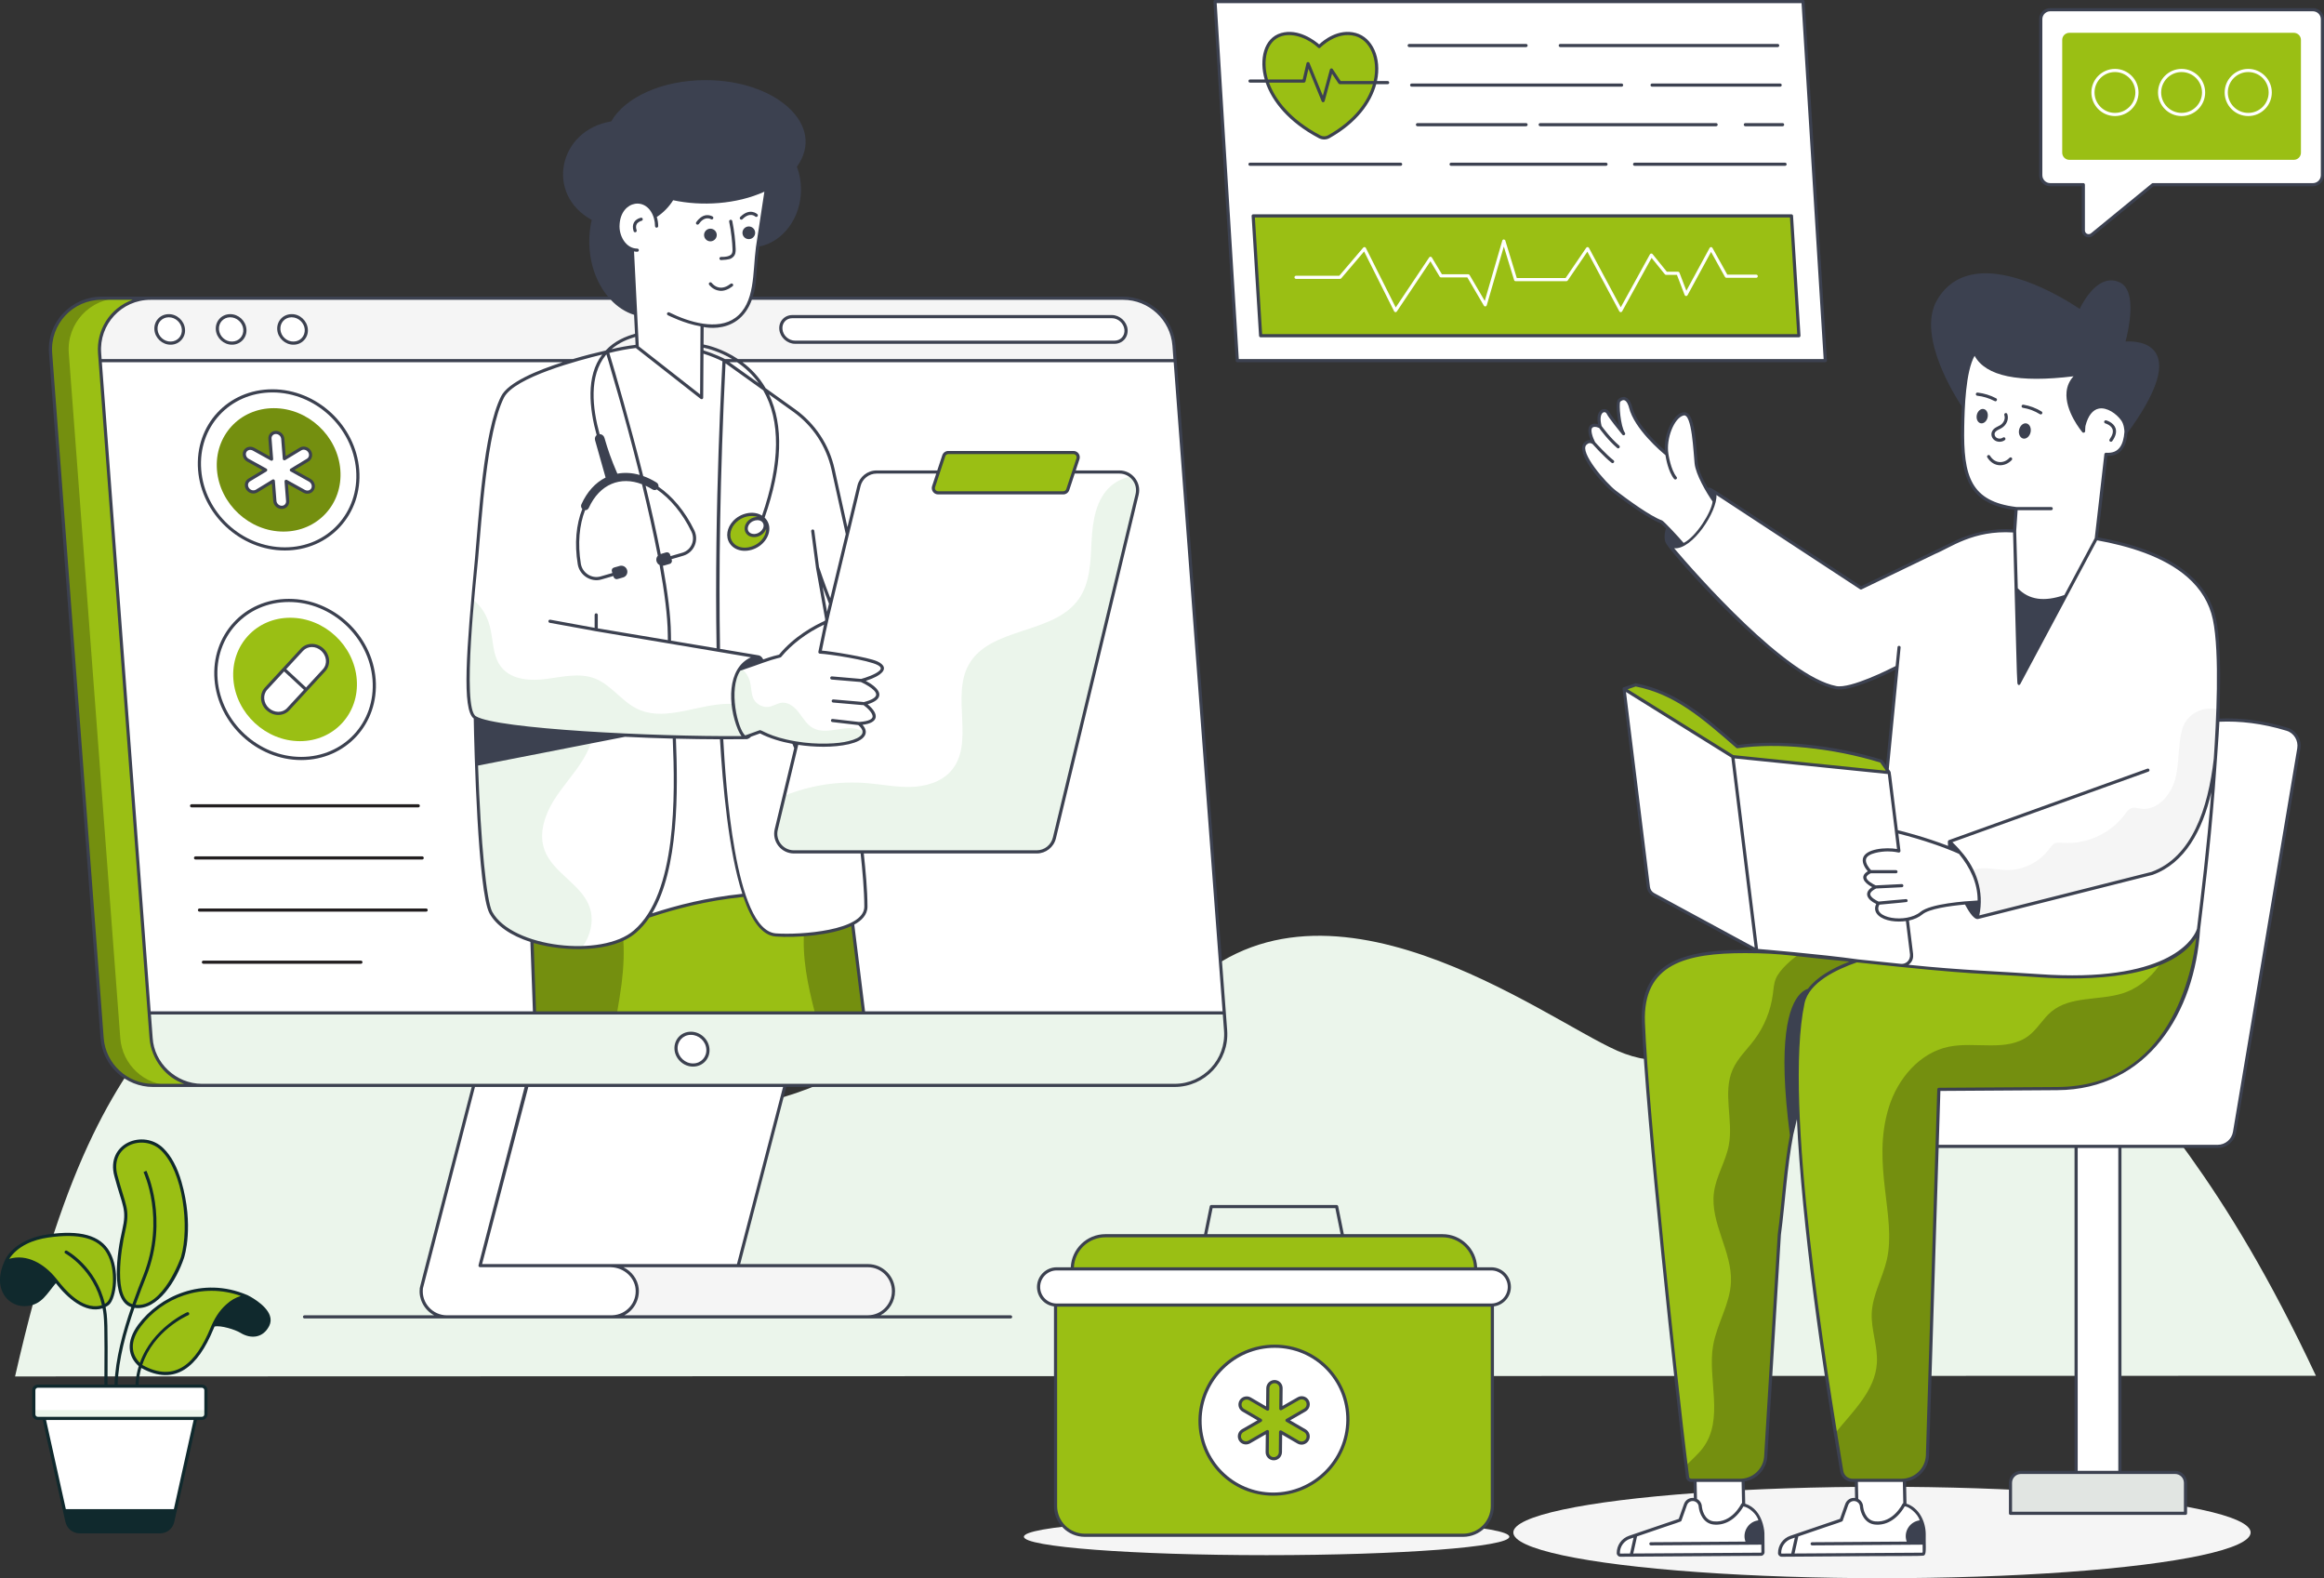 <?xml version="1.0" encoding="UTF-8"?>
<svg id="Layer_1" data-name="Layer 1" xmlns="http://www.w3.org/2000/svg" viewBox="0 0 4300 2919.21">
  <rect x="0" y="0" width="4300" height="2919.21" fill="#333333" stroke="none"/>
  <defs>
    <style>
      .cls-1 {
        fill: #ebf5eb;
      }

      .cls-2 {
        fill: #f5f5f5;
      }

      .cls-3 {
        fill: #fff;
      }

      .cls-4 {
        fill: #e1e5e2;
      }

      .cls-5 {
        fill: #10292d;
      }

      .cls-6 {
        fill: #231f20;
      }

      .cls-7 {
        fill: #9abf14;
      }

      .cls-8 {
        fill: #3c4150;
      }

      .cls-9 {
        fill: #748f0f;
      }
    </style>
  </defs>
  <path class="cls-2" d="M2792.65,2842.5c0,18.84-201,34.1-449.18,34.1s-448.98-15.26-448.98-34.1,201-34.02,448.98-34.02,449.18,15.26,449.18,34.02Z"/>
  <path class="cls-1" d="M27.87,2546.02l4257.17-1.24c-173.05-368.78-308.87-498.87-424.38-652.99-324.96-433.59-572.72,181.29-867.81,51.94-137.11-60.16-549.58-375.81-808.65-103.98-109.57,115.01-191.43-122.27-429.45,33.16-268.55,175.35-470.8,256.84-757.91,80.84-88.27-54.19-165.97-124.6-257.82-172.83-91.76-48.42-206.82-72.17-296.92-26.17-53.33,27.28-90.93,75.43-126.96,121.99-95.67,124.13-191.52,248.27-287.27,669.29Z"/>
  <g>
    <g>
      <g>
        <path class="cls-2" d="M1653.14,2388.43c0,26.14-21.16,47.3-47.31,47.3H950.89l-62.67-94.61h717.61c26.15,0,47.31,21.16,47.31,47.3Z"/>
        <path class="cls-3" d="M779.59,2383.56c-3.04,27.38,18.85,52.29,47.21,52.29h304.87c27.84,0,50.03-24.07,47.21-52.29-2.63-24.64-25.2-42.51-49.84-42.51h-240.74l99.87-386.7c6.4-25.2-9.03-50.97-34.23-57.55-25.39-6.4-51.16,9.03-57.55,34.23-28.12,108.76,66.48-257.15-116.99,452.53h.19Z"/>
        <polygon class="cls-3" points="1458.82 1983.89 1365.8 2341.06 888.2 2341.06 981.41 1983.89 1458.82 1983.89"/>
        <g>
          <path class="cls-9" d="M373.78,2007.69h-90.58c-49.45,0-90.49-38.09-94.25-87.45L93.66,653.32c-4.2-54.91,39.26-101.67,94.25-101.67h90.58c-54.99,0-98.45,46.77-94.25,101.67l95.29,1266.92c3.76,49.36,44.8,87.45,94.25,87.45Z"/>
          <path class="cls-7" d="M373.78,2007.69h-56.96c-49.45,0-90.49-38.09-94.25-87.45L127.29,653.32c-4.2-54.91,39.26-101.67,94.25-101.67h56.96c-54.99,0-98.45,46.77-94.25,101.67l95.29,1266.92c3.76,49.36,44.8,87.45,94.25,87.45Z"/>
          <path class="cls-3" d="M2173.31,2007.68H373.82c-49.45,0-90.49-38.09-94.25-87.45,1.31,17.39-17.81-237.03-95.32-1266.91-4.2-54.91,39.25-101.67,94.25-101.67h1799.5c49.45,0,90.49,38.1,94.25,87.45l5.54,74.13,87.45,1160.32,2.41,32.46c4.11,54.91-39.35,101.67-94.34,101.67Z"/>
          <path class="cls-2" d="M185.27,667.04h1989.06l-2.09-27.94c-3.76-49.36-44.8-87.45-94.25-87.45H278.5c-54.99,0-98.45,46.77-94.25,101.67l1.02,13.72Z"/>
          <path class="cls-1" d="M2173.32,2007.64H373.82c-49.44,0-90.47-38.03-94.27-87.46l-3.45-46.61h1989.1l2.48,32.46c4.07,54.92-39.35,101.61-94.36,101.61Z"/>
        </g>
      </g>
      <path class="cls-3" d="M1309.78,1940.12c1.36,16.17-10.75,29.63-27.02,29.82-16.27,.29-30.5-12.59-31.86-28.76-1.26-16.37,10.75-29.73,27.02-29.92,16.27-.29,30.6,12.59,31.86,28.86Z"/>
    </g>
    <path class="cls-3" d="M339.38,608.88c1.13,14.01-9.28,25.59-23.36,25.79-14.01,.26-26.32-10.86-27.45-24.87-1.13-14.07,9.28-25.59,23.29-25.79,14.08-.26,26.39,10.86,27.52,24.87Z"/>
    <path class="cls-3" d="M453.04,608.88c1.13,14.01-9.28,25.59-23.36,25.79-14.01,.26-26.32-10.86-27.45-24.87-1.13-14.07,9.28-25.59,23.29-25.79,14.08-.26,26.39,10.86,27.52,24.87Z"/>
    <path class="cls-3" d="M566.71,608.88c1.13,14.01-9.28,25.59-23.36,25.79-14.01,.26-26.32-10.86-27.45-24.87-1.13-14.07,9.28-25.59,23.29-25.79,14.08-.26,26.39,10.86,27.52,24.87Z"/>
    <path class="cls-3" d="M2083.38,609.3c1.39,13.13-8.08,23.73-21.14,23.73h-591.24c-31.36,0-35.93-47.38-5.01-47.38h591.24c13.06,0,24.77,10.59,26.16,23.65Z"/>
  </g>
  <g>
    <g>
      <path class="cls-7" d="M1597.95,1873.57l-28.52-229.53c-101.71-83.31-185.78-98.64-274.83,0h-313.85l8.25,229.53h608.95Z"/>
      <path class="cls-9" d="M1141.65,1873.57c3.11-17.86,6.11-35.73,8.43-53.65,7.55-59.3,6.17-123.63-21.02-175.87h-148.3l8.25,229.53h152.65Z"/>
      <path class="cls-9" d="M1597.95,1873.57l-28.52-229.53c-13.22-10.83-26.56-20.9-39.91-29.71-24.8,27.07-38.02,65.46-41.29,102.73-4.8,52.96,6.28,104.73,19.61,156.51h90.11Z"/>
    </g>
    <path class="cls-3" d="M1339.79,666.53c-61.81-30.74-133.37-37.25-216.18-15.79l-.64,1072.41c85.77-32.9,245.51-100.7,479.12-56.91-119.19-243.27-287.37-611.29-232.48-783.34l-29.81-216.37Z"/>
    <path class="cls-3" d="M1174.81,1723.16c-21.8,18.98-58.54,28.41-97.85,29.51-68.09,1.96-144.51-21.06-168.64-64.54-31.72-56.82-54.5-802.41,21.43-953.78,12.86-25.72,69.44-48.25,118.18-63.44,40.54-12.61,75.68-20.21,75.68-20.21,0,0,113.4,368.63,114.88,522.2,1.34,147.69,48.37,453.98-63.69,550.25Z"/>
    <path class="cls-1" d="M1091.29,1379.88c12.98-33.92,7.35-79.24-24.49-96.75-35.03-19.35-85.85,2.57-115.24-24.74-20.33-18.86-18.25-52.17-6.98-77.52,11.27-25.35,29.88-47.03,39.8-72.99,10.32-27.29,8.93-58.19-1.75-85.33h-98.5c-14.7,271.9,2.69,627.05,24.2,665.58,24.13,43.48,100.55,66.5,168.64,64.54,15.19-21.06,22.41-48.62,14.45-73.23-14.09-43.6-68.09-63.93-83.89-107.04-12.49-34.05,3.06-72.13,23.76-102.01,20.58-29.88,46.91-56.58,60.01-90.51Z"/>
    <path class="cls-3" d="M1167.77,416.14c0-81.27,34.76-150.38,113.52-170.35,79.73-20.25,137.83-85.04,140.62,58.93,.7,38.54-22.36,140.41-25.27,202.9-5.54,118.62-97.61,93.7-97.61,93.7l-.81,134.18-119.09-93.33-11.36-226.02Z"/>
    <path class="cls-3" d="M1179.09,462.73c-19.72,0-35.72-19.94-35.72-44.51s16-44.6,35.72-44.6,35.79,19.94,35.79,44.6"/>
    <path class="cls-3" d="M1236.99,580.43s31.25,15.92,61.23,20.62"/>
    <path class="cls-3" d="M1632.32,1280.22l-90.89-411.75c-9.73-44.08-35.43-83.01-72.15-109.27l-129.51-92.64s-60.57,1051.66,95.69,1062.83c46.64,3.35,166.35-5.19,166.63-51.97,.98-137.27-89.5-627.69-89.5-627.69,0,0,64.84,197.36,119.73,230.5Z"/>
    <path class="cls-3" d="M2103.97,914.63l-153.08,635.36c-3.67,15.06-17.15,25.72-32.7,25.72h-449.21c-21.8,0-37.84-20.33-32.7-41.52,183.63-762.61,148.4-616.31,152.96-635.24,3.67-15.19,17.27-25.84,32.82-25.84h449.09c8.57,0,16.16,3.06,22.04,8.2,9.06,7.84,13.84,20.45,10.78,33.31Z"/>
    <path class="cls-1" d="M2103.97,914.63l-153.08,635.36c-3.67,15.06-17.15,25.72-32.7,25.72h-449.21c-21.8,0-37.84-20.33-32.7-41.52l15.06-62.34c48.13-19.47,100.79-27.56,152.59-23.27,27.19,2.2,54.13,7.72,81.44,6.98,27.19-.73,55.84-8.82,73.97-29.15,45.07-50.83,0-137.29,32.94-196.68,39.19-70.66,156.64-55.48,203.42-121.25,21.68-30.37,22.17-70.42,24-107.65,1.96-37.35,8.08-78.26,36.49-102.51,10.66-9.06,23.39-14.57,36.99-17.02,9.06,7.84,13.84,20.45,10.78,33.31Z"/>
    <g>
      <g>
        <path class="cls-3" d="M1402.96,1215.04c-2.21,15.31,7.99-55.35-21.55,149.29-232.08,2.82-469.91-19.11-501.99-36.86-19.6-10.78-14.33-107.28-4.65-218.98,5.76-65.64,12.98-136.55,17.64-198.39l210.77,165.82v88.79l299.8,50.34Z"/>
        <path class="cls-1" d="M1389.25,1310.2l-7.84,54.13c-232.08,2.82-469.91-19.11-501.99-36.86-19.6-10.78-14.33-107.28-4.65-218.98,49.92,42.12,25.17,92.31,53.64,126.51,19.23,23.02,53.76,24.74,83.4,20.7,29.64-3.92,60.87-11.51,88.79-.73,30.37,11.76,49.6,42.5,78.99,56.46,64.77,30.67,144.37-30.83,209.66-1.22Z"/>
      </g>
      <path class="cls-3" d="M1593.77,1258.76s64.54,27.8,5.26,42.74c0,0,47.39,33.31-9.67,36.86,49.57,42-103.25,57.11-182.84,15.06-.87,.31-29.94,10.81-28.17,10.17-14.77-7.98-35.74-88.28-10.41-125.41,41.78-13.88,53.07-19.75,75.07-24.62,23.64-29.02,56.82-50.33,85.73-63.19l-11.63,55.85c18.37,.73,35.51,4.9,61.48,8.94,111.81,17.76,15.19,43.6,15.19,43.6Z"/>
      <path class="cls-1" d="M1598.91,1355.02c-3.06,28.9-125.16,33.92-192.4-1.6-.87,.31-29.94,10.81-28.17,10.17-14.77-7.98-35.74-88.28-10.41-125.41,1.47-.49,2.82-.98,4.29-1.47,23.03,20.19,13.81,40.39,22.41,56.7,5.39,10.04,17.76,16.05,29.02,13.84,7.96-1.59,15.18-6.74,23.27-7.47,12.61-1.1,23.76,8.45,31.47,18.62,7.72,10.04,14.33,21.68,25.35,27.92,28.81,16.61,67.29-12.59,95.16,8.7Z"/>
    </g>
    <line class="cls-3" x1="1503.75" y1="982.23" x2="1512.59" y2="1049.72"/>
    <path class="cls-7" d="M1994.49,848.62l-7.72,23.27-11.14,33.68c-1.1,3.55-4.53,6-8.33,6h-231.59c-6,0-10.16-5.88-8.33-11.51l3.55-10.78,15.31-46.17c1.23-3.67,4.53-6.12,8.33-6.12h231.59c6,0,10.29,5.88,8.33,11.64Z"/>
    <path class="cls-7" d="M1986.77,871.89l-11.14,33.68c-1.1,3.55-4.53,6-8.33,6h-231.59c-6,0-10.16-5.88-8.33-11.51l3.55-10.78c2.08-.12,4.04-.12,6,0,13.35,.86,25.96,6.12,39.07,8.94,13.1,2.82,28.04,2.57,38.33-6,5.14-4.16,8.7-10.29,14.57-13.47,6.37-3.43,14.21-2.82,20.94-.49,6.86,2.21,13.1,5.88,19.84,8.57,20.45,8.2,45.07,5.76,63.44-6.49,5.51-3.67,10.53-8.08,16.53-10.78,10.41-4.65,22.78-3.43,33.43,.73,1.23,.49,2.45,1.1,3.67,1.59Z"/>
  </g>
  <g>
    <path class="cls-7" d="M1419.1,987.21c-5.64,17.8-25.62,30.52-44.82,28.54-19.06-1.97-29.97-17.88-24.33-35.68,5.6-17.67,25.58-30.39,44.64-28.42,19.2,1.98,30.11,17.89,24.51,35.57Z"/>
    <path class="cls-3" d="M1415.07,976.62c-2.75,8.67-12.48,14.87-21.83,13.9-9.29-.96-14.6-8.71-11.85-17.38,2.73-8.61,12.46-14.81,21.75-13.85,9.35,.97,14.67,8.72,11.94,17.32Z"/>
  </g>
  <g>
    <g>
      <ellipse class="cls-3" cx="515.58" cy="869.14" rx="140.57" ry="152.03" transform="translate(-468.28 638.38) rotate(-46.12)"/>
      <path class="cls-9" d="M629.72,869.14c4.94,63.02-42.18,114.14-105.2,114.14s-118.15-51.12-123.09-114.14c-4.94-63.09,42.11-114.14,105.2-114.14s118.14,51.06,123.09,114.14Z"/>
      <path class="cls-3" d="M578.58,904.43c-3.12,5.97-10.09,7.39-15.79,4.33l-33.39-18.52,2.84,36.27c.52,6.61-4.37,11.91-10.87,11.91s-12.33-5.31-12.84-11.91l-2.89-36.92-31.01,18.84c-5.81,3.27-13.02,1.01-16.59-4.44-3.58-5.61-2.44-12.67,3.07-16.13l30.5-18.41-32.83-18.19c-5.89-3.25-8.4-10.5-5.6-16.13s9.91-7.58,15.9-4.33l33.39,18.52-2.94-37.57c-.52-6.61,4.37-11.91,10.98-11.91s12.22,5.31,12.74,11.91l2.88,36.81,29.98-18.08c5.38-3.25,12.78-1.3,16.47,4.33,3.69,5.63,2.31,12.89-3.07,16.13l-30.49,18.52,33.95,18.73c5.89,3.36,8.4,10.51,5.6,16.24Z"/>
    </g>
    <g>
      <g>
        <ellipse class="cls-3" cx="545.96" cy="1256.79" rx="140.57" ry="152.03" transform="translate(-738.39 779.25) rotate(-46.12)"/>
        <path class="cls-7" d="M660.1,1256.79c4.94,63.02-42.18,114.14-105.2,114.14s-118.15-51.12-123.09-114.14c-4.94-63.09,42.11-114.14,105.2-114.14s118.14,51.06,123.09,114.14Z"/>
      </g>
      <g>
        <path class="cls-3" d="M599.57,1239.84l-66.26,71.89c-9.68,10.5-26.67,10.5-37.99,0-11.33-10.5-12.66-27.49-2.98-37.99l66.26-71.89c9.68-10.5,26.67-10.5,37.99,0,11.44,10.61,12.55,27.6,2.98,37.99Z"/>
        <path class="cls-3" d="M566.44,1275.79l-33.13,35.95c-9.68,10.5-26.67,10.5-37.99,0-11.33-10.5-12.66-27.49-2.98-37.99l33.13-35.95,40.97,37.99Z"/>
      </g>
    </g>
  </g>
  <g>
    <g>
      <polygon class="cls-3" points="2289.33 667.04 2248.07 2.92 3336.09 2.92 3377.35 667.04 2289.33 667.04"/>
      <polygon class="cls-7" points="2332.51 621 2318.73 399.32 3314.68 399.32 3328.45 621 2332.51 621"/>
    </g>
    <path class="cls-3" d="M2998.73,577.42h-.02c-1.07,0-2.05-.6-2.56-1.54l-59.12-110.36-36.36,53.33c-.55,.8-1.44,1.27-2.41,1.27h-93.99c-1.28,0-2.42-.84-2.79-2.06l-19.01-62.04-31.6,108.7c-.33,1.12-1.29,1.94-2.44,2.08-1.14,.13-2.29-.41-2.87-1.42l-30.58-52.21h-48.72c-1.03,0-1.98-.54-2.5-1.42l-17.1-28.51-62.16,92.89c-.58,.86-1.56,1.38-2.61,1.29-1.04-.06-1.96-.68-2.43-1.6l-55.53-110.67-42.3,49.65c-.55,.65-1.37,1.03-2.22,1.03h-81.4c-1.61,0-2.92-1.31-2.92-2.92s1.31-2.92,2.92-2.92h80.05l44.28-51.97c.64-.74,1.6-1.1,2.57-1.01,.97,.12,1.82,.72,2.26,1.59l55.26,110.12,61.94-92.56c.56-.83,1.42-1.41,2.5-1.29,1,.03,1.91,.56,2.43,1.42l18.61,31.04h48.74c1.03,0,2,.55,2.52,1.45l28,47.81,32.44-111.58c.36-1.24,1.49-2.09,2.78-2.1,1.42,.28,2.43,.83,2.82,2.06l21.24,69.32h90.3l38.2-56.03c.57-.84,1.54-1.23,2.57-1.27,1.02,.06,1.94,.64,2.42,1.54l58.86,109.87,54-97.98c.47-.85,1.33-1.41,2.3-1.5,.99-.11,1.91,.31,2.52,1.07l26.42,32.59h20.68c1.21,0,2.29,.75,2.73,1.87l12.76,33.29,43.07-79.23c.51-.94,1.49-1.52,2.55-1.53h.02c1.06,0,2.04,.57,2.55,1.5l27.53,49.51h53.52c1.61,0,2.92,1.31,2.92,2.92s-1.3,2.92-2.92,2.92h-55.23c-1.06,0-2.04-.57-2.55-1.5l-25.78-46.37-43.56,80.13c-.55,1-1.67,1.56-2.76,1.52-1.13-.07-2.13-.8-2.53-1.86l-14.31-37.33h-20.07c-.88,0-1.71-.4-2.26-1.08l-24.56-30.3-54.51,98.88c-.51,.93-1.49,1.51-2.56,1.51Z"/>
    <path class="cls-7" d="M2441.52,252.95c5.39,2.85,11.86,2.85,16.94,0,118.03-66.17,100.77-174.8,49.75-189.04-36.71-10.25-67.34,22.2-67.34,22.2,0,0-34.17-32.44-69.76-22.2-49.46,14.24-54.85,122.86,70.4,189.04Z"/>
  </g>
  <g>
    <g>
      <ellipse class="cls-2" cx="3482.14" cy="2834.65" rx="682.11" ry="84.56"/>
      <g>
        <g>
          <g>
            <g>
              <rect class="cls-3" x="3841.38" y="2114.09" width="80.91" height="609.46"/>
              <path class="cls-3" d="M3423.87,2008.95l453.17-572.38s130.41-155.99,354.56-87.65c15.14,4.62,24.4,19.97,21.78,35.58l-118.88,709.49c-2.56,15.29-15.8,26.5-31.31,26.5h-679.32v-111.53Z"/>
              <g>
                <path class="cls-4" d="M3719.92,2742.82v56.44h323.84v-56.44c0-10.65-8.63-19.27-19.27-19.27h-285.29c-10.65,0-19.27,8.63-19.27,19.27Z"/>
                <g>
                  <path class="cls-7" d="M3040.67,1891.35c6.23,166.02,61.36,678.97,79,819.41,1.11,8.73,2.06,15.97,2.83,21.64,.46,3.37,3.33,5.8,6.74,5.8h90.39c24.28,0,44.67-18.27,47.32-42.4l25.3-412.35c11.49-86.21,12.95-180.83,43.87-262.18l115.51-241.54c-.84-.11-56.72-9.24-122.79-14.89-55.93-4.86-120.93-7.37-171.44-.73-111.54,14.81-118.34,84.1-116.72,127.25Z"/>
                  <path class="cls-9" d="M3119.67,2710.76c1.11,8.73,2.06,15.97,2.83,21.64,.46,3.37,3.33,5.8,6.74,5.8h90.39c24.28,0,44.67-18.27,47.32-42.4l25.3-412.35c11.49-86.21,12.95-180.83,43.87-262.18l115.51-241.54c-.84-.11-56.72-9.24-122.79-14.89-14.43,10.1-36.73,29.38-43.31,46.06-3.56,8.9-4.05,18.54-5.26,28.01-3.97,30.35-15.78,59.57-34.08,84.1-13.68,18.37-31.08,34.4-40.31,55.37-18.94,43.14,1.62,93.65-7.12,139.96-5.67,30.11-23.55,57.07-27.52,87.5-7.37,56.26,34.08,109.28,31.49,166.02-1.86,40.39-25.9,76.57-32.94,116.48-11.04,62.45,21.44,136.73-19.43,190.55-8.58,11.25-20.4,21.37-30.68,31.89Z"/>
                  <path class="cls-7" d="M3395.86,2650.54c5.1,31.49,9.31,56.01,11.9,70.99,1.7,9.63,10.12,16.68,19.91,16.68h90.51c25.49,0,46.57-19.84,48.11-45.28l21.08-677.88,218.96-1.46c250.04-1.46,261.54-294.89,261.54-294.89-572.91,28.73-418.3,20.98-445.52,22.34,0,0-265.91,18.29-286.39,114.38-35.7,167.8,29.06,606.93,59.9,795.13Z"/>
                  <path class="cls-9" d="M3395.86,2650.54c5.1,31.49,9.31,56.01,11.9,70.99,1.7,9.63,10.12,16.68,19.91,16.68h90.51c25.49,0,46.57-19.84,48.11-45.28l21.08-677.88,218.96-1.46c250.04-1.46,261.54-294.89,261.54-294.89l-49.86,2.51c1.78,37.71-34.68,99.79-92.84,116.88-43.14,12.71-94.54,4.29-129.27,32.86-15.78,12.95-25.74,32.05-41.93,44.52-40.07,31.08-98.43,10.52-148.13,20.64-54.07,11.01-94.62,59.25-110.98,111.95-32.68,105.17,14.46,202.04-3.64,281.85-7.69,33.51-26.39,64.59-28.01,98.91-1.38,31.25,11.66,61.92,9.47,93.17-3.4,50.43-43.87,88.07-76.82,128.54Z"/>
                  <path class="cls-3" d="M3440.93,1775.22c111.74,19.38,256.82,24.2,332.01,29.56,270.28,18.89,294.91-86.09,294.91-86.09,14.23-116.94,53.77-458.23,29.37-573.59-6.95-32.66-24.01-58.86-48.13-79.82-19.74-17.3-44.23-31.07-71.77-42.16-74.33-29.73-170.97-38.87-256.51-41.19-90.6-2.26-156.93,42.35-187.42,110.52-19.25,43.66-26.97,197.05-54.23,461.12l-6.46,66.29-31.76,155.36Z"/>
                </g>
              </g>
            </g>
            <g>
              <polygon class="cls-3" points="3523.65 2738.2 3525.34 2817.64 3436.52 2827.13 3434.63 2738.2 3523.65 2738.2"/>
              <path class="cls-3" d="M3444.41,2787.53h0c-.05-7.79-6.4-14.06-14.19-14.01h-.04c-5.94,.04-11.22,3.79-13.2,9.39l-10.24,28.9-93.22,31.73c-12.52,4.26-20.91,16.06-20.83,29.29h0c.01,2.11,1.73,3.8,3.84,3.79l260.01-1.65c2.11-.01,3.8-1.73,3.79-3.84l-.23-35.29s-1.18-44.41-37.43-52.74c0,0-17.59,37.3-53.22,33.99-22.22-2.06-25.05-29.56-25.05-29.56Z"/>
            </g>
            <g>
              <polygon class="cls-3" points="3225.27 2738.2 3226.95 2817.64 3138.13 2827.13 3136.24 2738.2 3225.27 2738.2"/>
              <path class="cls-3" d="M3146.03,2787.53h0c-.05-7.79-6.4-14.06-14.19-14.01h-.04c-5.94,.04-11.22,3.79-13.2,9.39l-10.24,28.9-93.22,31.73c-12.52,4.26-20.91,16.06-20.83,29.29h0c.01,2.11,1.73,3.8,3.84,3.79l260.01-1.65c2.11-.01,3.8-1.73,3.79-3.84l-.23-35.29s-1.18-44.41-37.43-52.74c0,0-17.59,37.3-53.22,33.99-22.22-2.06-25.05-29.56-25.05-29.56Z"/>
            </g>
          </g>
          <path class="cls-3" d="M3616.19,1004.17l-172.87,83.44-273.73-179.53-83.61,96.75s202.01,245.98,311.11,267.13c29.83,5.78,113.13-38.08,113.13-38.08"/>
          <g>
            <path class="cls-3" d="M2988.1,909.93c19.86,15.14,63.35,47.25,86.3,55.54,13.8,13.12,28.03,27.73,40.02,42.43,12.61-3.15,52.23-49.98,57.37-80.81-11.48-17.03-31.4-49.7-33.46-70.39-2.99-29.89-4.72-95.94-24.11-91.02-19.28,5.01-35,45.13-30.08,74.63,0,0-57.01-45.92-67.14-87.09,0,0-5.84-25.23-21.03-12.47-4.65,3.91-.06,49.43,8.14,61.48-4.92-6.17-25.17-30.86-28.83-38.38-4.53-8.77-22.95-5.69-14.46,25.46l-.1-.1c-1.35-.58-11.19-5.59-16.68,0-6.75,7.04,3.76,28.16,4.72,29.99-.97-.67-7.71-5.98-15.43,1.45-16.25,16,35.66,74.53,54.77,89.29Z"/>
            <path class="cls-3" d="M3084.19,840.32s4.05,29.66,15.68,43.71"/>
            <path class="cls-3" d="M2960.74,789.24s15.19,21.77,33.36,37.19"/>
            <path class="cls-3" d="M2948.84,819.33s20.5,23.28,34.89,34.43"/>
          </g>
          <line class="cls-3" x1="3509.2" y1="1244.39" x2="3513.81" y2="1197.57"/>
        </g>
        <path class="cls-3" d="M3730.43,940.79l-2.9,41.26,7.9,282.17,143.18-267.88,17.99-155.98c24.38,1.8,35.27-13.89,37.27-42.76,2.07-30.06-7.17-56.49-36.87-53.66-16.19-67.15-66.55-117.6-129.59-122-80.83-5.69-131.89-39.97-135.99,167.16-1.8,91.13,11.39,140.89,99.02,151.68Z"/>
      </g>
    </g>
    <g>
      <g>
        <g>
          <g>
            <g>
              <path class="cls-3" d="M3206.18,1399.6l43.99,358.37,267.22,27.78c11.5,.85,20.91-9.03,19.51-20.48l-41.4-336.16-289.32-29.51Z"/>
              <path class="cls-3" d="M3004.85,1274.27l45.09,366.49c.72,5.88,4.24,11.05,9.45,13.87l190.82,103.29-44.07-358.3-201.3-125.36Z"/>
            </g>
            <path class="cls-7" d="M3004.85,1274.27l201.28,125.3,289.37,29.54-14.74-21.13c-82.93-25.63-185.64-38.42-266.28-26.83-63.4-55.34-114.76-100.09-188.24-114.36l-21.38,7.48Z"/>
          </g>
          <path class="cls-3" d="M3678.36,1667.77s-99.9,2.15-123.2,21.32c-30.37,24.98-98.83,10.39-79.48-18.43,0,0-36.86-14.43-5.36-30.02,0,0-37.26-15.26-9.7-28.26,0,0-25.29-24.39,.3-34.74,25.6-10.35,52.49-3.55,52.49-3.55l-4.41-36.02s78.76,18.05,138.94,49.14c21.68,22.52,38.63,53.74,30.42,80.55Z"/>
        </g>
        <path class="cls-3" d="M3981.86,1615.53l-323.46,81.75c12.65-53.87-7.9-99.93-51.35-140.59l367.17-132.13"/>
        <line class="cls-3" x1="3475.68" y1="1670.66" x2="3526.71" y2="1665.91"/>
        <line class="cls-3" x1="3470.32" y1="1640.65" x2="3518.81" y2="1638.21"/>
        <line class="cls-3" x1="3460.63" y1="1612.39" x2="3508.03" y2="1612.43"/>
      </g>
      <path class="cls-2" d="M3648.57,1610.51c18.76-9.18,42.04-1.78,63.5-1.24,30.24,.85,60.48-13.75,78.61-37.9,9.14-11.93,10.75-13.64,25.89-12.39,43.69,3.35,88.48-17.06,114.6-52.27,3.54-4.88,7.24-10.31,13.05-12.06,5.23-1.64,10.78,.27,16.17,1.12,30.31,4.7,56.24-24.51,64.19-54.17,7.99-29.66,4.86-61.43,12.57-91.12,6.91-26.84,33.04-42.6,59.19-39.41l7.47,.91c-.01,121.08-21.92,267.19-121.93,303.53l-323.52,81.72c7.34-31.35,3.46-60.08-9.78-86.74Z"/>
    </g>
  </g>
  <g>
    <path class="cls-6" d="M773.88,1493.44H354.5c-1.61,0-2.92-1.31-2.92-2.92s1.31-2.92,2.92-2.92h419.39c1.61,0,2.92,1.31,2.92,2.92s-1.31,2.92-2.92,2.92Z"/>
    <path class="cls-6" d="M781.18,1589.86H361.79c-1.61,0-2.92-1.31-2.92-2.92s1.31-2.92,2.92-2.92h419.39c1.61,0,2.92,1.31,2.92,2.92s-1.31,2.92-2.92,2.92Z"/>
    <path class="cls-6" d="M788.47,1686.28H369.09c-1.61,0-2.92-1.31-2.92-2.92s1.31-2.92,2.92-2.92h419.39c1.61,0,2.92,1.31,2.92,2.92s-1.31,2.92-2.92,2.92Z"/>
    <path class="cls-6" d="M667.75,1782.7H376.38c-1.61,0-2.92-1.31-2.92-2.92s1.31-2.92,2.92-2.92h291.37c1.61,0,2.92,1.31,2.92,2.92s-1.31,2.92-2.92,2.92Z"/>
  </g>
  <g>
    <g>
      <path class="cls-7" d="M456.23,2398.05s-39.69,.49-64.48,60.24-63.52,105.96-129.88,68.99c0,0-40.24-26.55-3.71-75.43,33.63-45,111.22-90.65,198.08-53.8Z"/>
      <path class="cls-7" d="M300.49,2126.12c-35.33-34.63-101.55-9.05-86.05,48.68,15.51,57.75,23.76,61.38,14.52,101.31-9.24,39.93-22.58,130.79,17.07,139.59,56.51,12.53,91.67-89.76,91.67-89.76,0,0,18.97-57.42-4.79-139.59-8.72-30.16-20.72-48.76-32.42-60.23Z"/>
      <path class="cls-7" d="M11.23,2333.62s46.84-24.23,93.67,37.15c46.84,61.37,83.89,50.86,95.42,40,11.53-10.86,19.07-60.74,0-94.22-19.07-33.48-63.85-37.24-111.51-30.37-47.66,6.87-71.01,30.99-77.58,47.45Z"/>
    </g>
    <path class="cls-3" d="M79.82,2615.84l44.14,198.63c2.44,11,12.2,18.83,23.47,18.83h148.66c11.27,0,21.02-7.83,23.47-18.83l44.14-198.63H79.82Z"/>
    <rect class="cls-3" x="62.52" y="2564.01" width="318.47" height="59.65" rx="7.53" ry="7.53"/>
    <path class="cls-1" d="M62.52,2608.18v7.95c0,4.16,3.37,7.53,7.53,7.53H373.46c4.16,0,7.53-3.37,7.53-7.53v-7.95H62.52Z"/>
  </g>
  <g>
    <path class="cls-3" d="M4297.09,35.51V324.06c0,9.7-7.86,17.57-17.57,17.57h-296.16l-112.65,92.18c-6.39,5.23-15.99,.68-15.99-7.58v-84.61h-61.21c-9.7,0-17.56-7.87-17.56-17.57V35.51c0-9.7,7.86-17.57,17.56-17.57h486.02c9.7,0,17.57,7.86,17.57,17.57Z"/>
    <path class="cls-7" d="M4257.32,73.76v208.69c0,7.29-5.9,13.19-13.19,13.19h-415.3c-7.29,0-13.19-5.9-13.19-13.19V73.76c0-7.17,5.9-13.07,13.19-13.07h415.3c7.29,0,13.19,5.9,13.19,13.07Z"/>
    <g>
      <path class="cls-3" d="M3913.21,214.67c-24.05,0-43.62-19.57-43.62-43.62s19.57-43.62,43.62-43.62,43.61,19.57,43.61,43.62-19.56,43.62-43.61,43.62Zm0-81.4c-20.84,0-37.79,16.95-37.79,37.78s16.95,37.78,37.79,37.78,37.78-16.95,37.78-37.78-16.95-37.78-37.78-37.78Z"/>
      <path class="cls-3" d="M4036.51,214.67c-24.05,0-43.62-19.57-43.62-43.62s19.57-43.62,43.62-43.62,43.61,19.57,43.61,43.62-19.56,43.62-43.61,43.62Zm0-81.4c-20.84,0-37.79,16.95-37.79,37.78s16.95,37.78,37.79,37.78,37.78-16.95,37.78-37.78-16.95-37.78-37.78-37.78Z"/>
      <path class="cls-3" d="M4159.81,214.67c-24.05,0-43.61-19.57-43.61-43.62s19.56-43.62,43.61-43.62,43.62,19.57,43.62,43.62-19.57,43.62-43.62,43.62Zm0-81.4c-20.83,0-37.78,16.95-37.78,37.78s16.95,37.78,37.78,37.78,37.79-16.95,37.79-37.78-16.95-37.78-37.79-37.78Z"/>
    </g>
  </g>
  <g>
    <g>
      <path class="cls-7" d="M2761.25,2414.02v371.6c0,30.01-24.29,54.18-54.18,54.18h-699.86c-29.89,0-54.18-24.17-54.18-54.18v-371.6h808.21Z"/>
      <path class="cls-3" d="M2759.14,2414.02h-804c-18.52,0-33.51-14.98-33.51-33.51s15.06-33.51,33.51-33.51h804c43.96,0,44.31,67.02,0,67.02Z"/>
      <path class="cls-7" d="M1983.98,2347h746.33c0-33.83-27.43-61.26-61.26-61.26h-623.8c-33.83,0-61.26,27.43-61.26,61.26Z"/>
    </g>
    <g>
      <ellipse class="cls-3" cx="2357.14" cy="2626.91" rx="137.44" ry="136.09" transform="translate(-1166.59 2426.62) rotate(-44.84)"/>
      <path class="cls-7" d="M2418.77,2663.23c-3.62,5.93-10.82,7.74-16.65,4.46l-32.69-19.06-.37,37.33c-.07,6.8-5.58,12.26-12.27,12.26s-12.2-5.46-12.14-12.26l.38-38-33.62,19.39c-6.27,3.36-13.49,1.04-16.67-4.57-3.19-5.81-1.32-13.06,4.62-16.6l33.06-18.95-32.13-18.72c-5.76-3.34-7.69-10.81-4.29-16.6,3.4-5.8,10.89-7.8,16.76-4.46l32.69,19.06,.38-38.67c.07-6.8,5.58-12.26,12.38-12.26s12.09,5.46,12.03,12.26l-.38,37.89,32.5-18.61c5.83-3.34,13.27-1.34,16.56,4.46,3.29,5.8,1.21,13.26-4.62,16.6l-33.06,19.06,33.24,19.28c5.76,3.46,7.69,10.81,4.29,16.72Z"/>
    </g>
  </g>
  <path class="cls-8" d="M2270.58,1905.43s0,.09,.01,.14c0,0,0,0,0,0,0-.05,0-.1-.01-.15Z"/>
  <path class="cls-8" d="M976.53,2014.31s0,0,0,.01c0,.04-.02,.07-.03,.1,0-.04,.02-.08,.03-.11Z"/>
  <path class="cls-8" d="M186.03,1920.45c3.84,50.53,46.53,90.14,97.14,90.14H872.77c-99.57,385.88-96.7,372.04-96.14,373.72-2.04,17.36,7.45,38.44,26.68,48.61h-239.89c-1.58,0-2.92,1.33-2.92,2.92s1.33,2.92,2.92,2.92H1869.86c1.67,0,2.92-1.33,2.92-2.92s-1.25-2.92-2.92-2.92h-240.73c16.01-8.42,26.93-25.27,26.93-44.53,0-27.68-22.51-50.2-50.2-50.2h-236.31l85.3-327.61h718.43c55.98,0,101.5-47.34,97.31-104.81,0-.04,0-.07,0-.11,0,.02,0,.04,0,.06,0-.04,0-.09-.01-.15h0s0,0,0,0c0-.09-.02-.22-.03-.38,0-.09,0-.11,0-.08-103.98-1378.98-94.56-1254.77-95.42-1266.26-3.84-50.53-46.53-90.14-97.14-90.14h-684.99c8.69-28.23,4.1-37.52,11.76-92.64,43.78-8.59,77.3-52.61,77.3-105.48,0-15.01-2.67-29.27-7.59-42.19,54.91-76.06-37.56-160.18-169.02-160.18-80.55,0-149.26,31.94-174.52,76.3-98.04,16.15-122.65,135.17-36.11,182.19-2.92,12.59-4.5,25.93-4.5,39.77,0,40.27,13.34,76.63,34.6,102.23H187.94c-55.23,0-101.64,46.87-97.22,104.81l95.31,1266.92Zm640.8,512.47c-26.44,0-47.09-23.08-44.36-49.03,.08-.17,.08-.33,0-.5,.66-2.55,96.16-372.23,96.31-372.81h91.89c-.22,.84-85.56,330.85-85.3,329.86-.52,1.55,.95,3.5,2.83,3.5,259.36,0,241.9-.05,243.06,.08,23.01,1,42.44,18.18,44.69,39.77,2.73,26.13-17.45,48.15-42.69,49.03-.83,.14,14.5,.14-306.43,.08Zm779.05-88.89c24.43,0,44.36,19.93,44.36,44.36s-19.93,44.44-44.36,44.44h-450.6c17.91-9.39,28.57-28.98,26.52-49.61-1.83-17.01-12.92-31.6-28.18-39.19h452.27Zm-242.31-5.92h-471.53c62.36-238.99,80.05-306.76,84.31-323.07,.01-.04,.02-.08,.03-.12-.01,.05-.02,.07-.03,.11,0-.04,.02-.08,.03-.12,0,0,0,0,0,.01,.02-.08,.04-.16,.06-.24,0,.03-.02,.07-.03,.1,.04-.13,.08-.3,.12-.47,.06-.22,.12-.44,.17-.65,0,.03-.02,.06-.02,.09,.03-.12,.06-.24,.1-.37,.25-.94,.43-1.64,.55-2.1-.02,.06-.03,.13-.05,.2,.05-.2,.11-.41,.16-.62,.03-.11,.05-.21,.07-.27h471.36l-85.3,327.53Zm901.2-431.84c3.97,53.2-38.09,98.48-91.47,98.48H373.8c-48.74,0-88.64-39.3-91.3-84.8l-3.25-43.44h1983.27l2.25,29.77ZM1176.62,643.69c.62,.83-7.58-5.79,119.82,94.14,2.1,1.4,4.67,.17,4.67-2.34,0-7.22-.17,28.19,.5-81.3,13.84,4.4,27.43,10.14,35.1,14.09,0,3.52-15.53,264.87-10.84,530.82l-84.3-14.09c-.08-4.17-.17-8.17-.17-12.09-.33-33.69-6.09-77.96-14.84-126.49,1.59,0,1-.1,12.59-3.42,3.32-.92,4.77-4.44,3.84-7.25l-.5-1.5,21.76-6.34c19.95-5.93,29.39-28.25,20.35-47.03-17.01-35.19-40.61-63.04-66.29-80.63,.5-2.92-.83-6-3.59-7.76-8.17-5.09-16.34-9.01-24.6-11.92-22.4-89.75-52.81-195.57-62.79-227.72,16.84-4.25,33.27-7.34,49.28-9.17Zm-45.19,2.17c14.17-12.34,30.43-18.68,43.86-22.6l.67,14.59c-14.59,1.75-29.35,4.42-44.53,8.01Zm280.4,75.88s0,0,0,0c.66,.47,.27,.2,.45,.34,32.19,56.37,31.35,134.16-2.34,231.64-15.69-10.16-40.46-4.85-54.12,10.67-10.4,11.5-14.02,27.88-5.67,40.69,11.22,17.05,36.81,17.74,54.95,5,16.24-11.4,24.04-32.05,13.84-47.69-1.17-1.84-2.58-3.5-4.17-5,32.94-94.14,35.6-170.69,8.01-227.89l44.86,32.1c36.19,25.85,61.37,64.04,70.96,107.48l26.27,118.82-28.6,118.57c-12.09-31.27-19.93-54.87-20.76-57.37l-.08-.25-8.76-66.96c-.25-1.67-1.67-2.75-3.25-2.58-1.58,.25-2.75,1.67-2.5,3.34l8.84,67.12v.33c0,.17,.08,.33,.08,.42,.58,3.42,7.42,40.44,17.01,95.31l-.67,2.5c-20.43,9.17-57.12,29.1-84.72,62.62-14.32,3.33-23.69,6.87-29.35,8.75-1.52-3.04-3.67-5.82-6.84-7.09-3.61-.9,6.71,.98-73.04-12.42-2.49-140.9-.11-319.26,10.17-528.15,88.06,63.02,60.92,43.6,69.44,49.69Zm-18.91,271.66c10.8,1.2,21.48-5.75,24.76-15.51v.17c0,9.05-5.17,20-16.06,27.43-15.2,10.38-36.92,10.78-46.56-3.67-7.5-11.17-2.85-26.01,6.92-35.44,11.27-11.02,27.53-14.52,39.94-10.09-10.17-.33-20.35,6.42-23.35,16.01-3.29,10.79,3.56,20.1,14.34,21.1Zm.58-5.75c-7.29-.83-11.54-6.45-9.34-13.59,3.91-12.33,21.68-15.65,27.18-7.17v.08c5.73,8.59-5.12,21.86-17.84,20.68Zm331.11-88.47c-2.44,7.49,3.08,15.34,11.09,15.34h231.64c5,0,9.51-3.25,11.09-8.01l10.09-30.52h82.63c19.5,0,34.71,18.25,29.93,38.02l-153.01,635.3c-3.34,13.84-15.68,23.51-29.93,23.51h-449.18c-19.96,0-34.56-18.75-29.85-37.94,1.03-4.29,33.87-140.56,37.86-157.09,29.37,4.33,64.44,5.43,93.81-1.25,13.92-3.25,24.1-8.17,28.52-14.68,3.25-4.67,4.84-11.92-3.42-21.18,29.74-3.48,31.87-19.26,9.51-37.94,13.92-4.34,21.01-9.92,21.6-17.01,.81-11.01-15.35-21.17-25.1-26.35,4.93-1.76,17.01-5.33,26.18-12.09,12.1-9.02,8.9-17.86-5.34-24.18h-.08c-16.38-7.44-86.29-18.71-101.98-19.68,14.35-68.93,.72-10.26,71.46-303.85,3.34-13.93,15.68-23.6,29.93-23.6h110.23l-7.67,23.18Zm24.43-55.2c.75-2.42,3-4,5.5-4h231.64c4.08,0,6.77,3.94,5.59,7.67-.28,.86-20.1,60.85-18.84,57.03-.83,2.33-3.09,4-5.59,4h-231.64c-3.86,0-6.81-3.76-5.5-7.67,.28-.86,20.1-60.85,18.84-57.03Zm-498.46,522.31c26.93,.67,54.28,1.08,81.55,1.17,4.95,82.26,15.76,207.52,41.36,285.84-65.62,6.84-121.49,21.26-166.93,36.11,49.59-81.92,47.92-227.87,44.03-323.11Zm-77.71,354.63c-58.62,50.91-225.2,32.15-261.99-34.19-10.76-19.43-21.43-127.99-26.35-270.66,16.59-3.25,256.09-50.12,271.83-53.2,28.6,1.42,58.2,2.5,88.38,3.34,4.6,105.03,7.53,286.65-71.88,354.71Zm3.84,4.42c9.34-8.01,17.59-17.43,24.85-28.1,46.61-15.59,104.81-31.19,173.85-38.19,15.26,44.44,34.85,71.46,59.87,73.21,37.54,2.76,103.37-2.06,139.83-19.26l19.6,157.68H991.84l-4.5-126.41c56.87,16.61,146.16,18.53,189.36-18.93Zm258.99,1.17c-76.82-5.61-93.07-281.29-97.47-359.05,6.95-.04,6.58,.09,42.11-.25,.38,.19,1.71,.02,2.08-.17,2.5-.5,4.92-2.08,7.25-4.42l16.59-6c17.26,8.92,38.27,15.34,59.95,19.34,1.08,2.67,2.17,5.25,3.25,7.92l-36.02,149.59c-5.58,23.01,11.83,45.19,35.52,45.19h123.41c3.2,29.83,6.84,68.62,6.84,98.73-.52,44.12-118.8,52.31-163.51,49.11Zm81.3-517.39h.58c16.93,.83,89.63,11.86,106.73,21.26,6.63,3.86,6.69,6.89,2.33,10.67-6.59,6.18-24.98,12.68-33.27,14.76-25.44-2.19-55.26-4.77-54.12-4.67-1.5-.17-3,1.09-3.17,2.67-.08,1.58,1.08,3,2.67,3.17,.85,.07,54.97,4.66,54.12,4.59,.83,.45,29.15,13.13,28.27,23.68-.42,5-8.51,9.76-22.85,13.42-.17,0-.33,.08-.42,.17-.33-.25-.75-.33-1.16-.41,0,0,0,0,0,0-1.62-.13,7.39,.63-54.7-4.67-1.5-.17-3,1-3.17,2.67-.08,1.58,1.08,3,2.67,3.09,.85,.07,55.55,4.83,54.7,4.75,.55-.05,.42,.06,1.33-.17h.08c7.59,5.42,18.59,16.09,16.76,22.51-.83,2.75-5.09,7.5-24.68,8.84-.85-.1-36.71-4.19-48.95-5.59-3.9-.59-4.49,5.35-.67,5.75,45.16,5.15,26.99,3.14,48.03,5.59,7.59,6.67,9.67,12.59,6.42,17.34-3.59,5.25-12.42,9.5-24.68,12.34-17.78,4.85-57.71,7.3-97.39,.42-49.77-8.3-62.97-21.93-66.96-20.6-.84,.3-20.3,7.36-19.1,6.92-.87,.31-8.29,2.98-7.42,2.67l-.17,.08c-13.87-11.7-31.65-85.76-9.01-119.74,15.78-5.08,39.46-13.82,41.52-14.51h.08c25.07-9.12,32.44-9.06,33.85-10.76,19.01-23.26,47.61-44.94,79.13-59.78,.08,0,.17-.08,.25-.08l-10.42,50.11c-.36,1.82,1.03,3.34,2.75,3.5Zm13.26-77.46c-3.17-17.93-6-33.52-8.25-46.19,3.42,9.17,7.34,19.76,11.84,31.19l-3.59,15.01Zm-180.77-461.69h14.26c13.92,9.42,28.02,22.1,40.02,38.77l-54.28-38.77Zm-8.17-5.84s-.08,0-.08-.08c-1.9-1.27-20.06-9.84-39.52-15.93v-5c7.92,1.58,29.43,7.09,52.95,21.01h-13.34Zm-118.82,360.63c-7.92-41.02-17.76-84.3-28.02-126.33,4.25,1.92,8.5,4.25,12.76,6.92,2.6,1.65,5.94,1.39,8.01-.08,24.76,16.93,47.61,44.03,64.12,78.21,7.61,15.75-.56,34.1-16.76,38.86l-21.85,6.34-.92-2.92c-.92-3.08-4.17-4.84-7.25-4l-10.09,3Zm-38.94-146.25c-14.01-4-27.93-4.84-41.27-2.33-11.58-26.64-17.52-44.3-23.93-66.37-1.17-4.09-4.84-6.84-8.92-6.84-13.21-48.06-20.09-107.44,11.26-145.92,.33-.5,.83-1.08,1.33-1.58,.9,2.82,2.31,7.91,4.42,14.51,0,2.16,27,87.95,57.12,208.54Zm-79.55-73.71c-2.67,2.08-4,5.67-3,9.34,.64,2.27,.12,.45,0,.06,.24,.84,3.13,11.08,19.5,69.15-19.01,9.51-34.27,26.35-44.78,49.53-1.33,2.92-.58,6.34,1.67,8.51-11.26,28.27-14.76,64.04-8.42,102.23,3.36,21.03,24.97,33.99,43.94,28.18,.84-.24,14.18-4.08,13.34-3.84l8.59-2.5,.5,1.67c.75,2.5,3.17,4.17,5.67,4.17,1.29,0,1.9-.39,12.09-3.25,6.04-1.83,8.93-8.04,7.17-13.76-1.83-5.84-8-9.17-13.76-7.5-8.94,2.98-12.16,2.34-14.01,5.84-.67,1.33-.83,3-.33,4.5l.92,2.75-6.84,2c-.84,.24-15.86,4.61-14.93,4.34-16.73,4.86-33.89-6.75-36.61-23.51-6.09-37.11-2.83-71.71,7.84-98.97,2.84,.08,5.59-1.5,6.84-4.25,20.28-44.48,58.9-59.1,98.48-43.78,10.67,43.94,21.01,89.39,29.27,132.24-.58,.58-1.08,1.33-1.5,2.08-1.42,2.67-1.67,5.67-.83,8.59h.08c.92,2.92,2.92,5.25,5.5,6.5,8.92,49.03,14.84,93.81,15.18,127.83,0,3.58,.08,7.34,.17,11.09-.85-.14-59.09-9.92-129.66-21.76v-24.93c0-1.58-1.33-2.92-2.92-2.92-1.67,0-2.92,1.33-2.92,2.92v23.93l-82.13-15.01c-1.58-.33-3.09,.75-3.34,2.33-.33,1.58,.75,3.09,2.34,3.42,168.08,29.91-67.68-10.22,372.39,63.79-45.06,20.2-42.75,88.54-24.26,133.41,2.4,5.83,5.49,10.77,6.75,12.34-164.67,1.2-452.55-13.38-491.21-36.6-27.03-13.53,.81-257.83,3.75-290.92,6.95-74.22,15.81-234.24,47.86-298.34,19.08-38.15,140.57-69.88,181.94-79.88-30.77,39.74-23.69,100.57-10.34,149Zm-176.86-71.71c-33.08,65.86-41.39,225.83-48.36,300.43-16.09,172.19-24.26,278.92-2.25,295.51,.74,49.85,7.7,321.83,29.27,360.55,12.51,22.6,39.27,41.11,75.55,52.78l4.67,128.33H278.75c-.53-7.03-90.1-1198.04-90.3-1200.72h852.76c-47.78,15.26-101.23,37.44-114.07,63.12Zm1334.96,1137.6h-661.56l-19.93-160.51c13.16-7.02,24.29-17.8,24.43-32.77,0-31.21-3.49-67.43-6.84-98.73h319.94c17.01,0,31.6-11.51,35.6-28.02l153.01-635.3c5.59-23.05-11.99-45.19-35.6-45.19h-80.71l6.84-20.68c2.48-7.62-3.1-15.34-11.09-15.34h-231.64c-5,0-9.51,3.17-11.09,8l-9.26,28.02h-112.15c-17.01,0-31.6,11.59-35.6,28.02l-18.51,76.88-23.68-107.23c-9.84-44.86-35.94-84.3-73.29-110.98l-54.37-38.86c0-.08-.08-.25-.17-.33-12.01-20.6-27.27-36.1-42.69-47.69h797.89l90.47,1200.72Zm-184.11-1316.12c47.61,0,87.72,37.27,91.3,84.8l1.83,24.76h-805.73c-28.1-18.76-55.28-25.35-63.62-26.93l.17-32.27c9.92,1.92,38.02,5.09,61.95-12.26,12.09-8.84,21.18-21.6,27.18-38.11h686.91Zm-931.56-139.75c2.75-44.63,52.05-52.89,63.7-10.26,1.17,4.25,1.83,8.92,1.83,13.68,0,1.58,1.33,2.92,2.92,2.92s2.92-1.33,2.92-2.92c0-5.92-.92-11.59-2.58-16.84,12.34-8.25,22.68-18.84,30.27-31.02,52.47,11.29,117.01,7.72,168.77-15.76-.12,.84-15.45,101.62-15.59,102.48-6.23,46.62-.93,103.76-38.19,130.83-32.91,23.97-85.68,8.15-122.16-10.09-.25-.17-.5-.25-.83-.25h-.08c-1.08-.17-2.17,.25-2.75,1.17-.08,.08-.17,.17-.25,.33-.75,1.5-.17,3.25,1.25,4,1.33,.58,30.93,15.59,60.45,20.51-.01,1.8-.79,133.95-.75,125.91-17.38-13.61-119.95-93.93-113.4-88.8,.05,.91-8.79-174.74-8.84-175.69,1.92,.5,4,.67,6,.67,1.58,0,2.92-1.33,2.92-2.92,0-1.67-1.33-2.92-2.92-2.92-21.23,0-34.57-24.32-32.69-45.03Zm-16.26,139.75c12.34,13.09,27.02,22.76,43.03,27.77l1.75,35.02c-16.59,4.75-37.69,12.92-54.37,31.02-20.86,4.81-38.99,9.44-60.45,15.76H188.03l-.83-11.01c-4.12-52.82,37.5-98.56,91.3-98.56h851.68Zm-942.23,0h57.37c-42.83,15.59-67.17,56.75-63.95,98.98,82.36,1094.69-100.59-1337.98,95.31,1266.92,3.15,39.94,31.21,73.32,64.12,84.3h-57.62c-47.61,0-87.72-37.19-91.3-84.72L96.55,653.11c-4.02-53.78,38.32-98.56,91.39-98.56Z"/>
  <path class="cls-8" d="M1282.18,1972.9h.58c18.65-.36,31.44-15.62,29.93-33.02-1.42-17.68-17.01-31.77-34.77-31.52-18.11,.18-31.3,15.01-29.93,33.1,1.5,17.43,16.76,31.44,34.19,31.44Zm-4.17-58.7h.5c14.34,0,27.17,11.34,28.35,26.18,1.22,14.62-9.63,26.51-24.18,26.68-14.76,.25-27.6-11.51-28.85-26.1-1.18-14.52,9.49-26.59,24.18-26.77Z"/>
  <path class="cls-8" d="M315.52,637.6h.58c16.34-.18,27.8-14.41,26.18-28.93-1.25-15.51-15.09-27.93-30.43-27.6-16.03,.35-27.39,13.26-26.18,28.93,1.25,15.34,14.59,27.6,29.85,27.6Zm-3.59-50.7h.42c12.14,0,23.08,9.67,24.1,22.18,1.04,12.52-8.15,22.51-20.51,22.68-12.51,.33-23.43-9.76-24.43-22.18-1.05-12.59,8.25-22.51,20.43-22.68Z"/>
  <path class="cls-8" d="M429.17,637.6h.58c16.06-.18,27.69-13.88,26.18-28.93-1.25-15.34-14.59-27.6-29.93-27.6h-.5c-16,.35-27.38,13.3-26.18,28.93,1.25,15.34,14.59,27.6,29.85,27.6Zm-3.59-50.7h.42c11.96,0,23.08,9.63,24.1,22.18,1.04,12.52-8.15,22.51-20.51,22.68-12.59,.42-23.43-9.76-24.43-22.18-1.05-12.59,8.25-22.51,20.43-22.68Z"/>
  <path class="cls-8" d="M542.82,637.6h.58c16.19-.18,27.68-13.97,26.18-28.93-1.25-15.51-15.09-28.18-30.44-27.6-16,.35-27.38,13.31-26.18,28.93,1.25,15.34,14.59,27.6,29.85,27.6Zm-3.59-50.7h.42c12.47,0,23.2,10.09,24.18,22.18,.87,12.6-8.26,22.51-20.51,22.68-12.84,.33-23.51-9.76-24.51-22.18-1.02-12.21,7.92-22.5,20.43-22.68Z"/>
  <path class="cls-8" d="M1471.04,635.93h591.19c14.68,0,25.48-11.73,24.1-26.93-1.58-14.51-14.59-26.26-29.1-26.26h-591.27c-14.62,0-25.57,11.97-24.01,26.85,1.5,14.51,14.59,26.35,29.1,26.35Zm-5.09-47.36h591.27c11.59,0,22.01,9.42,23.26,21.01,1.22,11.71-7.22,20.51-18.26,20.51h-591.19c-11.67,0-22.1-9.42-23.26-21.1-1.18-11.31,6.75-20.43,18.18-20.43Z"/>
  <path class="cls-8" d="M1176.12,429.48c1.5-.5,2.33-2.17,1.83-3.67-1.31-3.62-1.78-7.92,.17-11.26v-.08c2.05-3.58,7.71-6,8.84-6,1.58-.33,2.58-1.92,2.25-3.5-.33-1.58-1.83-2.59-3.42-2.25-11.71,2.93-17.62,11.82-13.42,24.93,.44,1.32,1.78,2.33,3.75,1.83Z"/>
  <path class="cls-8" d="M1333.96,481.09c15.6-.7,18.64-2.36,22.1-5.34,5-4.34,5.25-10.17,5.09-15.34-.49-15.14-2.71-34.14-6.25-51.61-.33-1.58-1.92-2.58-3.5-2.25-1.58,.33-2.59,1.84-2.25,3.42,3.88,18.43,5.9,39.29,6.17,50.7,.17,4.25,0,8.01-3.09,10.67-3.25,2.75-9.26,4.09-18.09,3.92-1.67-.08-3,1.25-3,2.84s1.25,2.92,2.84,3Z"/>
  <path class="cls-8" d="M1316.78,523.28c-.92-1.25-2.75-1.58-4-.67-1.33,1-1.67,2.75-.75,4.09,.33,.42,6.75,9.25,18.18,10.92,8.65,1.72,18.08-2.55,25.18-8.09,1.33-.92,1.58-2.75,.58-4.09-1-1.25-2.84-1.5-4.09-.5-7.25,5.59-14.26,7.92-20.76,6.92-8.92-1.25-14.26-8.51-14.34-8.59Z"/>
  <path class="cls-8" d="M1302.69,434.65c0,6.38,5.26,11.76,11.67,11.76s11.84-5.25,11.84-11.76-5.34-11.67-11.84-11.67-11.67,5.38-11.67,11.67Z"/>
  <path class="cls-8" d="M1385.49,418.89c-6.5,0-11.76,5.25-11.76,11.76s5.25,11.67,11.76,11.67,11.76-5.17,11.76-11.67-5.25-11.76-11.76-11.76Z"/>
  <path class="cls-8" d="M1373.82,405.38c13.68-13.76,23.01-5.34,23.51-4.92,1.17,1.09,3,1,4.09-.08,1.08-1.17,1.08-3.08-.08-4.17-.17-.17-13.76-12.84-31.69,5.09-1.17,1.17-1.17,3,0,4.09,1.22,1.22,2.95,1.22,4.17,0Z"/>
  <path class="cls-8" d="M1293.02,414.3c4.49-6.42,10.87-11.65,18.51-10.26,3.29,.61,3.78,1.58,4.17,1.58,1.25,.58,2.84,.25,3.67-1,.92-1.33,.58-3.17-.75-4.09-.08,0-2.67-1.67-6.67-2.34-.84,.26-12.02-3.7-23.68,12.76-1,1.33-.67,3.17,.67,4.09,1.3,.87,3.14,.6,4.09-.75Z"/>
  <path class="cls-8" d="M527.06,1018.24c82.37,0,144.12-66.87,137.58-149.34-6.42-82.05-78.38-148.84-160.51-148.84s-144.11,65.74-137.67,149.34c6.42,82.05,78.46,148.84,160.6,148.84Zm-22.93-292.34c79.13,0,148.51,64.37,154.76,143.5,6.16,78.5-52.27,143-131.83,143s-148.59-64.37-154.76-143.5c-6.19-79.14,52.7-143,131.83-143Z"/>
  <path class="cls-8" d="M457.35,853.81l28.43,15.76-26.27,15.84c-6.82,4.26-8.46,13.18-3.92,20.18,4.79,7.27,13.82,9.16,20.51,5.34l26.93-16.34,2.58,32.19c.58,8.17,7.5,14.59,15.76,14.59s14.44-6.7,13.76-15.09l-2.42-30.85,28.68,15.93c6.98,3.74,15.7,1.98,19.76-5.59v-.08c3.5-7.09,.5-15.84-6.75-20.01l-29.6-16.34,26.18-15.84c6.46-3.91,8.77-12.85,4-20.26-4.5-6.92-13.67-9.26-20.43-5.25l-25.93,15.68-2.5-32.1c-.67-8.09-7.67-14.59-15.68-14.59-8.53,0-14.52,6.91-13.84,15.01l2.5,32.19-28.68-15.93c-7.31-3.98-16.39-1.51-19.85,5.59-3.5,7.09-.5,16.01,6.75,20.01Zm-1.58-17.34c1.87-3.9,7.04-5.7,11.92-3.09l33.35,18.51c2.05,1.12,4.52-.42,4.34-2.84l-2.92-37.52c-.49-4.73,2.94-8.76,8.01-8.76s9.42,4.09,9.84,9.17l2.92,36.85c.17,2,2.32,3.4,4.42,2.25l29.93-18.09c4.09-2.42,9.67-.92,12.59,3.42,2.87,4.39,1.62,9.75-2.17,12.09l-30.52,18.51c-1.95,1.17-1.82,3.92,.17,5l33.85,18.76c4.59,2.59,6.59,8,4.5,12.34-2.41,4.45-7.44,5.36-11.84,3.09l-33.35-18.51c-1.87-1.02-4.52,.42-4.34,2.83l2.84,36.27c.37,5.18-3.46,8.75-7.92,8.75-5.09,0-9.59-4.17-9.92-9.26l-2.92-36.94c-.17-2.07-2.53-3.38-4.42-2.25l-30.93,18.84c-4.43,2.48-10.19,.53-12.67-3.5-2.79-4.37-1.93-9.47,2.08-12.09l30.52-18.34c2.03-1.43,1.73-4.1-.08-5.09l-32.85-18.18c-4.59-2.5-6.5-8-4.42-12.26Z"/>
  <path class="cls-8" d="M534.48,1107.71c-82.8,0-144.1,67.06-137.58,149.34,6.42,82.05,78.38,148.84,160.51,148.84s144.05-66.71,137.67-149.34c-6.42-82.05-78.46-148.84-160.6-148.84Zm22.93,292.34c-79.13,0-148.51-64.37-154.76-143.5-6.19-79.14,52.7-143,131.83-143s148.59,64.37,154.76,143.5c6.29,80.21-53.95,143-131.83,143Z"/>
  <path class="cls-8" d="M556.5,1199.85l-33.02,35.85q-.08,0-.17,.08l-33.1,35.94c-11.4,12.34-8.51,31.97,3.09,42.11h.08c12.41,11.55,31.22,11.63,42.11-.17l33.1-35.94,33.1-35.94c11.06-11.94,9.12-30.75-3.09-42.11-13.17-12.12-31.86-10.95-42.11,.17Zm-25.35,109.9c-8.53,9.46-23.87,9.01-33.85-.17-10.09-9.34-11.34-24.6-2.83-33.85l31.19-33.77,36.69,34.02-31.19,33.77Zm66.29-71.88l-31.19,33.77-36.61-34.02,31.1-33.77c8.46-9.18,23.68-9.62,34.05,.36,9.01,8.67,12.02,23.21,2.64,33.66Z"/>
  <path class="cls-8" d="M2245.95,.92c-.55,.59-.84,1.38-.79,2.18l41.26,664.12c.09,1.54,1.37,2.74,2.91,2.74h1088.02c1.67,0,3.02-1.41,2.92-3.1L3339,2.74c-.1-1.54-1.38-2.74-2.92-2.74h-1088.02c-.81,0-1.58,.33-2.13,.92Zm1087.4,4.92l40.9,658.28h-1082.17L2251.18,5.84h1082.16Z"/>
  <path class="cls-8" d="M2316.61,397.32c-.55,.59-.84,1.38-.79,2.18l13.77,221.68c.09,1.54,1.37,2.74,2.91,2.74h995.94c1.67,0,3.02-1.41,2.92-3.1l-13.77-221.68c-.1-1.54-1.38-2.74-2.92-2.74h-995.94c-.81,0-1.58,.33-2.13,.92Zm995.32,4.92l13.41,215.84h-990.09l-13.41-215.84h990.09Z"/>
  <path class="cls-8" d="M2312.9,152.83h28.95c11.81,34.13,41.41,72.64,98.3,102.7,6.29,3.32,13.84,3.26,19.73-.04,50.83-28.5,77.23-65.54,86.46-99.76h21.17c1.61,0,2.92-1.31,2.92-2.92s-1.3-2.92-2.92-2.92h-19.77c9.25-42.98-8.52-80.35-38.75-88.79-32.91-9.21-60.62,13.85-68.22,21.01-8.18-7.01-38.41-30.24-70.47-21-32.31,9.3-40.92,49.26-30.26,85.89h-27.16c-1.61,0-2.92,1.31-2.92,2.92s1.31,2.92,2.92,2.92Zm144.14,97.57c-4.22,2.36-9.64,2.35-14.15-.04-54.41-28.75-83.06-65.15-94.84-97.54h64.64c1.36,0,2.54-.94,2.84-2.26l5.43-23.33,24.47,60.03c1.07,2.6,4.8,2.33,5.52-.34l13.68-50.53,11.9,18.03c.54,.82,1.46,1.31,2.43,1.31h61.28c-9.14,32.26-34.44,67.34-83.2,94.67Zm-85.11-183.69c23.37-6.73,51.09,6.56,66.95,21.51,1.25,1.19,3.09,.98,4.13-.11,.29-.31,29.86-31,64.43-21.39,27.12,7.57,43.46,42.57,34.28,83.17h-61.19l-14.61-22.11c-1.36-2.07-4.59-1.6-5.25,.85l-13.11,48.43-24.67-60.53c-1.06-2.58-4.89-2.36-5.55,.44l-6.98,30.02h-64.26c-10.25-33.44-3.58-71.81,25.82-80.28Z"/>
  <path class="cls-8" d="M2886.92,87.11h402.26c1.61,0,2.92-1.31,2.92-2.92s-1.3-2.92-2.92-2.92h-402.26c-1.61,0-2.92,1.31-2.92,2.92s1.3,2.92,2.92,2.92Z"/>
  <path class="cls-8" d="M2607.4,87.11h216.19c1.61,0,2.92-1.31,2.92-2.92s-1.3-2.92-2.92-2.92h-216.19c-1.61,0-2.92,1.31-2.92,2.92s1.3,2.92,2.92,2.92Z"/>
  <path class="cls-8" d="M3053.85,157.39c0,1.61,1.3,2.92,2.92,2.92h236.97c1.61,0,2.92-1.31,2.92-2.92s-1.3-2.92-2.92-2.92h-236.97c-1.61,0-2.92,1.31-2.92,2.92Z"/>
  <path class="cls-8" d="M3000.37,154.47h-388.42c-1.61,0-2.92,1.31-2.92,2.92s1.3,2.92,2.92,2.92h388.42c1.61,0,2.92-1.31,2.92-2.92s-1.3-2.92-2.92-2.92Z"/>
  <path class="cls-8" d="M3226.44,230.6c0,1.61,1.3,2.92,2.92,2.92h68.91c1.61,0,2.92-1.31,2.92-2.92s-1.3-2.92-2.92-2.92h-68.91c-1.61,0-2.92,1.31-2.92,2.92Z"/>
  <path class="cls-8" d="M3178.16,230.6c0-1.61-1.3-2.92-2.92-2.92h-325.45c-1.61,0-2.92,1.31-2.92,2.92s1.3,2.92,2.92,2.92h325.45c1.61,0,2.92-1.31,2.92-2.92Z"/>
  <path class="cls-8" d="M2826.51,230.6c0-1.61-1.3-2.92-2.92-2.92h-200.87c-1.61,0-2.92,1.31-2.92,2.92s1.3,2.92,2.92,2.92h200.87c1.61,0,2.92-1.31,2.92-2.92Z"/>
  <path class="cls-8" d="M3021.53,303.81c0,1.61,1.3,2.92,2.92,2.92h278.38c1.61,0,2.92-1.31,2.92-2.92s-1.3-2.92-2.92-2.92h-278.38c-1.61,0-2.92,1.31-2.92,2.92Z"/>
  <path class="cls-8" d="M2684.92,306.73h286.58c1.61,0,2.92-1.31,2.92-2.92s-1.3-2.92-2.92-2.92h-286.58c-1.61,0-2.92,1.31-2.92,2.92s1.3,2.92,2.92,2.92Z"/>
  <path class="cls-8" d="M2312.8,306.73h278.73c1.61,0,2.92-1.31,2.92-2.92s-1.3-2.92-2.92-2.92h-278.73c-1.61,0-2.92,1.31-2.92,2.92s1.31,2.92,2.92,2.92Z"/>
  <path class="cls-8" d="M3922.92,522.78c-9.59-4.84-19.43-5.5-29.27-1.92-24.01,8.75-40.77,40.27-45.69,50.53-24.11-16.3-53.42-32.39-83.22-44.86-87.05-35.77-149.67-25.68-181.02,29.1-38.52,67.21,38.11,184.11,46.11,195.95-.58,11.59-1.08,24.1-1.33,37.44-1.83,93.05,13.01,142.75,98.81,154.34l-2.42,35.77c-35.12-2.2-74.07,4.47-109.98,22.43l-171.35,82.72c-300.75-196.71-273.33-181.72-283.75-182.19-19.75-33.68-18.45-44.19-19.93-61.2-2.92-36.94-6.25-68.29-17.51-76.38-16.84-11.58-44.38,28.42-41.94,68.79-14.43-12.59-52.61-48.53-60.62-80.72-.33-1.5-3.67-14.92-12.34-17.84-4.25-1.42-8.76-.08-13.34,3.75-5,4.17-2.83,30.02,1.5,48.53-7.17-9.17-15.59-20.1-17.76-24.52-2.5-4.92-8.26-7.09-13.34-5.09-3,1.17-11.92,6.5-7.84,27.18-12.94-3.76-24.08,3.72-13.59,29.27-4.09-.42-8.17,1.17-11.84,4.67-18.39,18.25,32.89,76.62,55.12,93.72,22.6,17.26,63.79,47.28,86.47,55.78,3.34,3.17,6.5,6.25,9.59,9.42-3.59,12.34-3.34,21.93,.67,28.35,8.34,16.74,211.84,249.29,313.44,268.99,25.08,5.22,87.25-24.31,110.23-35.86-7.69,79.4-9.4,97.15-17.09,176.6-6.18-8.47-6.37-9.91-8.09-10.34-88.55-27.43-190.36-37.77-266.16-27.18-63.96-55.78-114.65-99.73-188.61-114.15-1.19-.2-.37-.13-22.93,7.59-1.05,.34-2.05,1.37-1.71,3.19l44.9,366.45c.83,6.84,4.92,12.84,10.92,16.09l184.86,100.06c-118.27-2.01-209.56,16.06-205.12,134.16,6.17,162.92,63.02,698.88,81.88,841.34,.67,4.84,4.75,8.34,9.59,8.34h4.25l.58,29.68c-8.77-.98-15.75,4.15-18.18,11.17l-9.76,27.52-91.89,31.27c-13.76,4.67-22.93,17.59-22.85,32.1,.08,3.67,3.09,6.67,6.75,6.67,28.78-.25,259.23-1.67,260.07-1.67,3.67,0,6.67-3,6.67-6.75-.12-24.21-.25-35.62-.25-35.35,0-4.93-2.22-16.15-4.67-22.26-4.5-12.42-13.42-26.43-30.85-32.1l-.83-41.11c21.85-3.67,39.11-21.43,41.61-44.28l25.27-412.16c8.07-60.77,11.27-124.97,22.85-184.94l6.75-28.6c9,195.81,46.86,458.56,80.13,651.72,2,11.09,11.59,19.1,22.85,19.1h4.09l.58,29.68c-8.47-1.06-15.63,4.07-18.18,11.17l-9.76,27.52-91.89,31.27c-13.67,4.67-22.85,17.59-22.76,32.1,0,3.67,3,6.67,6.75,6.67,276.55-2.35,261.34-.04,264.74-3.67,3.2-3.2,1.37-21.83,1.83-38.02-.1-23.25-12.3-48.87-35.6-56.45l-.83-41.02c23.01-3.84,41.02-23.26,42.53-47.36l17.76-569.59h251.48v597.19h-99.23c-12.26,0-22.18,10.01-22.18,22.26v56.37c0,1.67,1.25,2.92,2.84,2.92h323.86c1.67,0,2.92-1.25,2.92-2.92v-56.37c0-12.26-9.92-22.26-22.18-22.26h-99.23v-597.19h177.94c17.01,0,31.35-12.17,34.19-28.93l118.9-709.51c2.84-17.09-7.42-33.85-23.85-38.86-45.94-14.01-88.05-18.59-125.91-16.93,.74-50.56,4.69-131.87-6.42-184.69-6.75-31.6-23.26-58.95-49.11-81.38-44.5-39.16-111.09-58.72-169.18-69.21l17.34-150.51c25.1,.44,35.15-17.49,37.27-42.61,51.28-70.29,69.12-119.82,52.7-147.25-13.34-22.35-44.78-22.51-56.37-21.76,5-18.59,22.35-92.8-9.84-108.98Zm-847.51,439.93c-21.85-7.84-62.95-37.94-85.55-55.12-19.43-14.96-67.86-71.56-54.53-84.88,3.67-3.5,7.42-4,11.34-1.42,.83,.92,20.85,23.6,35.27,34.77,2.74,2.28,6.76-2.05,3.59-4.59-13.01-10.09-31.52-30.69-34.19-33.6,0-.17-.08-.17-.08-.17-4.42-8.42-9.01-22.43-5.17-26.43,2.33-2.33,6.59-2.33,12.59,.25h.08c2.67,3.67,16.68,22.93,33.44,37.11,3.03,2.6,6.66-2.09,3.75-4.42-16.26-13.84-30.35-33.19-32.52-36.19q0-.08-.08-.17c-6.41-24.99,5.91-29.14,9.34-22.76,3.69,7.75,23.41,31.88,29.1,38.94,2.37,2.96,6.81-.33,4.75-3.42-8.17-11.92-11.34-53.45-8.67-57.62,2.92-2.5,5.59-3.42,7.75-2.67,4.75,1.58,7.84,10.51,8.51,13.59,9.67,39.36,59.87,81.88,67.37,87.89,.83,5.59,5.25,30.94,16.09,44.11,2.46,2.81,7.07-.79,4.5-3.75-10.92-13.26-15.01-41.94-15.01-42.27l-.08-.08c.08-.08,0-.17,0-.25-4.59-28.1,10.59-66.54,27.93-71.04,15.78-4.65,18.46,69.99,20.51,88.47,2.01,20.76,22.06,54.61,33.27,70.63-1.92,19.51-30.47,65.24-53.53,76.63-8.64-10.3-36.09-39.68-39.77-41.52Zm417.5,469.03c21.65,174.81,7.49,60.26,17.09,138.67-19.77-3.49-59.43-.96-63.2,17.93-1.75,9,5.09,18.59,9.09,23.26-15.08,8.87-8.26,20.78,8.09,29.27-16.27,10.57-9.6,23.09,7.5,31.19-3.84,7.75-2.42,15.43,4.17,21.35,11.71,10.61,33.9,12.66,50.78,10.34,7.99,65.43,7.54,61.21,7.57,61.66,.82,11.23-7.66,18.1-16.33,17.47-.79-.08-74.84-7.76-79.63-8.25-68.34-9.66-184.36-19.29-185.19-19.35l-43.36-352.38c78.64,8,130.49,13.28,283.42,28.85Zm19.51,110.15c44.54,11.06,88,26.5,112.07,37.44h.08c20.64,25.23,34.6,53.69,34.6,86.3-24.26,1.37-87.13,5.84-105.9,21.18-26.67,22.17-90.44,11.2-75.88-13.42,.84-.07,49.63-4.47,50.53-4.92,2.65-1.02,1.98-4.89-.67-5.42-.59-.2-51.98,4.64-51.36,4.59-5.07-2.25-15.03-7.87-15.43-13.42-.08-2.17,1.33-4.17,3.42-6,2.88-2.5,7.13-4.67,7.34-4.67l.17-.08c.84-.04,50.69-2.49,47.53-2.34,4.05-.2,3.49-6.03-.25-5.84-25.21,1.27-49.35,2.48-48.11,2.42-5.08-2.37-16.96-8.9-17.18-14.51-.08-3.25,4.09-6,7.84-7.84,.86,0,47.63,0,46.78,0,3.87,0,3.86-5.84,0-5.84-2.86,0-38.29,0-37.27,0h-8.84c-3.67-3.84-10.76-12.92-9.34-20.09,2.28-11.41,28.44-14.59,40.02-14.59,12.56,0,19.26,2.08,20.1,2.08,1.58,.43,3.43-.6,3.67-2.75v-.42l-3.92-31.85Zm19.68,160.85c9.34-2.08,18.09-5.75,24.93-11.42,12.51-10.26,48.95-15.51,78.71-18.18l.08,.08c2.83,5.05,15.55,29.64,24.68,26.52,10.51-2.65-55.35,13.99,322.03-81.38h.08c.08,0,.08-.08,.17-.08h.08c60.04-21.76,92.31-82.38,108.65-152.84-8.46,105.41-19.51,194.11-26.52,252.57,0,.17-.42,1.5-1.42,3.84-8,18.34-56.03,96.39-290.42,80.05-64.2-4.56-146.24-7.28-241.81-17.34,8.13-6.08,8.95-13.64,8.39-20.01-.09-.98-7.76-62.74-7.64-61.79Zm-505.64-432.93c72.38,14.34,122.57,58.12,186.11,113.57,.58,.5,1.5,.75,2.34,.67,74.88-10.76,175.94-.67,263.99,26.43l9.84,14.01-.08,1-281.58-28.77-195.53-121.74,14.93-5.17Zm34.35,382.23c-4.42-2.33-7.34-6.67-8-11.59l-44.36-360.47,194.95,121.41,43.19,351.29-185.78-100.64Zm-63.62,1220.81c-.08-12.01,7.5-22.68,18.84-26.52l6.5-2.17-6.59,29.43c-16.22-.29-18.76,.86-18.76-.75Zm256.24-60.62c-18.45,2.19-30.39,21.6-23.85,39.27l-175.02,1.17c-3.88,0-3.83,5.84,0,5.84,126.32-.82,75.92-.49,204.37-1.33-.27,12.23,.9,14.84-.83,14.84l-236.14,1.5,7-31.6c84.25-29.11,81.14-26.63,82.13-29.1l10.26-28.93c2.8-7.81,12.88-10.02,18.68-3.92,3.37,3.52,2.91,7,3.09,7.84,1.08,10.34,8.26,30.35,27.68,32.19,18.33,1.93,39.63-7.14,55.03-33.52,9.5,1.46,24.48,13.32,27.6,25.76Zm-114.23-71.12c3.68,0,84.71,0,83.22,0l.83,39.27c-.67,.25-1.25,.75-1.58,1.5-.17,.33-17.09,35.35-50.36,32.27-19.01-1.75-22.1-24.68-22.35-26.77-.08-6.42-3.75-12.01-9.09-14.76l-.67-31.52Zm172.6-641.3c-11.78,62.51-14.55,124.93-22.51,183.44l-25.27,412.25c-2.5,22.68-21.6,39.77-44.44,39.77h-90.39c-1.92,0-3.59-1.33-3.84-3.25-13.19-99.66-36.34-319.94-46.61-422.09-16.76-166.6-32.1-336.2-35.19-418.67-4.1-109.08,76.72-128.24,185.44-128.24,72.1,0,91.28,6.45,192.87,15.68-32.6,12.67-60.87,29.1-76.71,50.28-3.84,1.17-8.92,3.75-14.26,9.26-21.43,22.18-42.11,85.55-19.09,261.57Zm-16.18,773.04c-.08-12.01,7.5-22.68,18.84-26.52l6.42-2.17-6.59,29.43c-15.67-.28-18.68,.86-18.68-.75Zm256.15-60.62c-18.65,2.49-30.35,21.7-23.85,39.27l-175.02,1.17c-1.58,0-2.92,1.33-2.92,2.92,.08,1.58,1.33,2.92,2.92,2.92,8.07,0,53.43-.35,204.46-1.33l.08,13.92c0,.08-.92,.92-.92,.92l-236.14,1.5,7-31.6c84.25-29.11,81.14-26.63,82.13-29.1l10.17-28.93c2.82-7.87,13.01-9.97,18.76-3.92,1.83,1.92,3,4.59,3,7.59v.25c1.08,10.34,8.25,30.35,27.77,32.19,18.54,1.95,39.72-7.44,54.95-33.52,6.12-1.14,25.01,13.45,27.6,25.76Zm-114.15-71.12c3.58,0,85.58,0,83.13,0l.83,39.27c-.67,.25-1.25,.83-1.58,1.5-.17,.33-17.09,35.35-50.28,32.27-19.01-1.75-22.18-24.68-22.43-26.77-.08-6.42-3.67-11.92-9.01-14.76l-.67-31.52Zm146.84-726.18c-22.47,721.95-20.42,656.17-21.1,677.82-1.42,23.85-21.26,42.53-45.19,42.53h-90.47c-8.42,0-15.59-6-17.09-14.26-30.96-185.77-111.19-680.5-71.79-865.02,8.23-38.96,59.06-62.69,96.56-75.8q.08,0,.17-.08c234.17,25.04,217.75,19.07,337.2,27.6,89.96,6.31,242.65,3.16,290.76-73.04-7,61.12-46.69,274.75-257.15,276l-218.96,1.42c-1.58,0-2.92,1.25-2.92,2.84Zm440.01,711.51c9.01,0,16.34,7.34,16.34,16.43v53.45h-318.02v-53.45c0-9.09,7.34-16.43,16.43-16.43h285.25Zm-180.19-5.84v-597.19h75.13v597.19h-75.13Zm262.16-1385.58c37.36-1.67,78.96,2.83,124.32,16.68,13.59,4.17,22.1,18.09,19.76,32.35l-118.9,709.42c-2.33,13.93-14.34,24.1-28.43,24.1h-516.06l3.09-99.64,216.13-1.42c167.63-1.02,254.74-143.62,264.41-297.43,7.23-61.59,17.24-136.49,27.18-260.66,.62-7.94,8.18-109.4,8.51-123.41Zm-59.29-267.58c24.85,21.68,40.77,47.95,47.19,78.3,13.19,62.07,6.04,194.03,1.75,257.49-10.51,92.64-40.77,182.36-114.99,209.46-.08,0-.17,.08-.25,.08-22.73,5.74-295.73,74.67-318.61,80.46,9.15-43.93-5.04-85.99-34.1-118.74h-.08c-3.25-4.46-12.48-13.68-15.59-16.68-3.4,1.22,70.55-25.38,240.89-86.64v-.08l121.82-43.78c1.5-.58,2.33-2.25,1.75-3.75-.5-1.5-2.17-2.34-3.75-1.75-2.36,.85-28.55,10.28-123.41,44.44l-243.73,87.72c-1.04,.42-2,1.36-2,3.5,.08,2.42,.17,4.84,.33,7.17-42.69-16.51-83.63-26.77-92.81-29.02-.21-1.69,0,.06-.23-1.84,0,0,0,0,0,0-14.52-117.83-12.8-105.35-13.78-106.82l-2.83-4.17c4.16-42.92,17.74-182.16,21.93-225.47-.2-3.26-5.35-3.89-5.75-.08-.09,.85-3.62,35.92-3.5,34.77-10.92,5.59-83.3,42.19-109.82,37.02-93.47-18.09-258.99-206.71-299.93-254.9,33.86,3.08,80.15-68.78,78.21-98.48l265.82,174.35c.83,.58,1.92,.67,2.84,.17l135.58-65.37,.08-.08c28.53-11.45,70.35-44.41,144.5-39.77,5.92,211.85,6.76,264.69,7.95,277.79,.53,5.81,4.24,4.93,5.31,2.79,63.52-118.82-98.18,183.57,142.25-266.07,57.42,10.31,122.96,29.58,166.93,67.96Zm-150.34-229.97c-1.58-.08-2.92,1-3.17,2.58,0,.01,0,.02,0,.03,.66-5.71-10.11,88.11-17.84,155.4-6.42,12.01-35.93,67.21-56.2,105.14-37.36,13.01-65.54,9.01-86.13-12.42-.06-1.97,.17,5.93-3-105.98,.06-.85,2.84-41.02,2.67-38.52h62.12c3.87,0,3.86-5.84,0-5.84h-64.45c-84.3-10.34-98.31-56.2-96.47-148.67,.57-33.43,2.57-102.13,19.18-131,21.01,37.86,81.05,50.28,183.03,37.86-7.42,8.09-11.76,17.68-12.84,28.6-3.59,35.6,27.85,73.21,29.18,74.79,1.85,2.04,5.17,.8,5.17-1.92,.08-2.92,.25-8.09,.58-9.67,4.75-18.84,13.43-29.93,24.93-32.1,14.76-2.75,32.35,9.34,41.36,22.1,4.92,7,5.75,17.68,5.84,20.85-1.88,24.04-9.98,40.5-33.94,38.77Z"/>
  <path class="cls-8" d="M3511.23,1532.72c-.18-1.42-.29-2.36,0,0h0Z"/>
  <path class="cls-8" d="M3685.78,798.11c-2.75,6-.33,13.26,5.67,16.84,5.48,3.29,13.2,2.81,18.01-.92,2.93-2.15-.33-7.03-3.59-4.59-3.02,2.3-7.83,2.52-11.42,.5-3.42-2.08-4.92-6.17-3.42-9.42,1.91-4.14,7.34-5.99,12.01-8.5,9.59-5.5,14.26-16.43,11.01-26.02-1.2-3.61-6.7-1.87-5.5,1.92,2.33,6.92-1.25,14.93-8.42,19.01-4.39,2.39-11.56,4.78-14.34,11.17Z"/>
  <path class="cls-8" d="M3718.05,846.89c-9.52,10.45-26.46,11.76-36.02-3.84-.94-1.6-2.57-1.73-3.81-1.09-1.37,.71-2.26,2.38-1.19,4.09,11.97,19.33,33.24,17.76,45.28,4.84,1.08-1.17,1-3.08-.17-4.17-1.17-1.08-3-1-4.09,.17Z"/>
  <path class="cls-8" d="M3777.5,761.17c-10.26-6.34-21.93-10.67-33.6-12.59-4.02-.58-4.73,5.16-1,5.75,11.01,1.75,21.93,5.84,31.52,11.84,3.59,1.8,6.15-2.89,3.09-5Z"/>
  <path class="cls-8" d="M3690.7,741.91c3.19,1.91,6.24-3.38,2.67-5.17-10.59-5.59-22.43-9.26-34.27-10.59-4.12-.22-4.29,5.45-.67,5.84,11.09,1.17,22.26,4.67,32.27,9.92Z"/>
  <path class="cls-8" d="M3749.49,783.19c-5.84-1.25-11.92,4-13.59,11.67-1.67,7.67,1.67,15.09,7.59,16.34,5.75,1.25,11.92-4,13.59-11.67,1.67-7.67-1.67-15.01-7.59-16.34Z"/>
  <path class="cls-8" d="M3670.44,756.59c-5.42-1.25-11.26,3.67-12.84,10.92-1.5,7.26,1.58,14.17,7.17,15.43,5.5,1.17,11.26-3.75,12.84-11.01,1.58-7.34-1.67-14.17-7.17-15.34Z"/>
  <path class="cls-8" d="M3896.91,777.52c-1.5-.42-3.17,.5-3.59,2.08-.42,1.58,.58,3.17,2.08,3.59,.08,0,10.42,2.83,13.26,10.59,1.83,5.09,0,11.34-5.25,18.76-1,1.33-.67,3.17,.67,4.09,1.31,.87,3.13,.57,4.09-.67,6.5-9.01,8.51-17.18,6-24.18-3.84-10.59-16.68-14.09-17.26-14.26Z"/>
  <path class="cls-5" d="M52.53,2415.5c24.97-3.66,33.65-21.51,50.78-42.02,20.89,27.08,54.3,56.79,86.55,46.53,3.3,17.26,3.9,29.51,3.25,141.08H70.04c-5.75,0-10.42,4.67-10.42,10.42v44.61c0,5.75,4.67,10.42,10.42,10.42h9.17s0,.03,0,.04c0,0,0,0,0-.01,0,.01,0,.02,0,.03,112.48,509.13-79.41-357.68,41.85,188.47,2.84,12.51,13.59,21.18,26.35,21.18h148.67c12.76,0,23.51-8.67,26.35-21.18,122.84-553.28-75.05,340.62,41.85-188.47,0-.01,0-.02,0-.03,0,0,0,0,0,.01,0-.01,0-.03,0-.04h9.17c5.75,0,10.42-4.67,10.42-10.42v-44.61c0-5.75-4.67-10.42-10.42-10.42h-117.07c.5-11.09,2.33-21.35,5-30.77,63.61,35.15,105.2-3.79,133.08-70.88,.83-2,1.67-3.92,2.5-5.75,11.51-2.67,38.52,5.84,47.78,11.59,19.95,12.25,42.3,9.45,53.45-12.84,3-6,3.34-12.34,1.17-18.84-7.34-21.35-40.44-37.52-41.86-38.19h-.17q-.08-.08-.17-.08c-83.72-35.44-163.01,3.5-201.37,54.78-23.74,31.8-18.68,59.81,.92,76.8-3.25,10.51-5.42,21.85-6.09,34.19h-32.94c1.42-46.78,15.93-98.39,31.1-141.92,43.57,6.23,78.28-52.23,91.64-92.31,.83-2.42,19.01-59.2-4.75-141.33-7.75-26.85-18.93-47.53-33.19-61.45-37.01-36.44-107.35-9.39-90.89,51.45,15.1,56.8,23.63,60.5,14.51,99.89-9.47,40.69-22.72,130.11,16.93,142.5-15.18,43.86-29.77,95.81-31.1,143.17h-13.01c.67-116.04-.16-126.6-3.59-143.42,3.59-1.83,5.84-3.75,6.92-4.75,12.42-11.67,20.26-63.2,.58-97.81-17.18-30.02-54.62-40.44-114.48-31.85-47.03,6.84-72.38,30.77-79.8,49.2l-.08,.08c0,.08-.08,.25-.08,.33-24.65,53.71,9.3,87.99,44.11,82.63Zm207.96,38.11c39.78-53.12,113.07-82.2,185.19-56.53-10.34,3.44-17.8,7.51-26.75,15.55-13.78,12-22.9,27.75-29.86,44.57-26.53,63.87-64.53,101.47-125.57,67.71,0,0-.08-.08-.25-.25,20.85-62.95,81.55-90.39,85.13-91.89,3.58-1.59,1.15-6.89-2.33-5.34-.92,.33-64.21,28.85-87.22,93.47-15.97-15.97-19.45-38.99,1.67-67.29Zm-28.68-176.86c9.4-40.8,.81-45.46-14.51-102.73-15.09-55.49,48.57-77.79,81.13-45.78,40.36,39.37,52.57,140.62,36.52,196.78-.33,1-33.19,94.56-84.13,88.47,7.09-20.01,14.26-38.11,20.1-53.03,41.78-106.31,.33-194.03-.08-194.95l-5.25,2.58c.42,.83,40.77,86.39-.08,190.28-6,15.18-13.26,33.6-20.43,53.95-35.27-10.15-21.51-99.81-13.26-135.58Zm89.89,514.72H121.82l-36.61-164.93H358.29l-36.61,164.93Zm51.78-224.55c2.5,0,4.59,2.08,4.59,4.59v44.61c0,2.59-2.08,4.59-4.59,4.59H70.04c-2.5,0-4.59-2-4.59-4.59v-44.61c0-2.5,2.08-4.59,4.59-4.59H373.47ZM17.09,2328.44c15.99-23.98,44.26-35.32,72.13-39.36,57.28-8.25,92.81,1.17,108.56,28.93,18.18,31.85,11.51,80.3,.5,90.64-.75,.67-2.08,1.83-4.25,3.09-16.01-68.46-69.62-97.98-70.29-98.31-3.28-1.73-6.24,3.33-2.75,5.17,.58,.33,52.53,28.93,67.62,95.56-4,1.42-9.17,2.33-15.59,1.83-34.62-2.77-63.08-44.41-69.63-51.78-21.9-26.78-53.62-45.28-86.3-35.77Z"/>
  <path class="cls-8" d="M4300,35.51c0-11.29-9.19-20.48-20.48-20.48h-486.02c-11.29,0-20.48,9.19-20.48,20.48V324.06c0,11.3,9.19,20.49,20.48,20.49h58.29v81.69c0,10.7,12.42,16.64,20.76,9.84l111.84-91.53h295.12c11.29,0,20.48-9.19,20.48-20.49V35.51Zm-5.83,288.55c0,8.08-6.57,14.65-14.65,14.65h-296.16c-.68,0-1.33,.23-1.85,.66l-112.65,92.19c-4.53,3.71-11.23,.44-11.23-5.32v-84.6c0-1.61-1.3-2.92-2.92-2.92h-61.21c-8.08,0-14.65-6.57-14.65-14.65V35.51c0-8.08,6.57-14.64,14.65-14.64h486.02c8.08,0,14.65,6.57,14.65,14.64V324.06Z"/>
  <path class="cls-8" d="M2007.21,2842.72h699.85c31.49,0,57.1-25.61,57.1-57.1v-369.19c17.7-2.47,31.41-17.55,31.41-35.92,0-20.15-16.26-36.43-36.42-36.43h-26.07c-1.54-34.03-29.62-61.26-64.03-61.26h-182.61l-10.46-51.6c-.28-1.36-1.47-2.34-2.86-2.34h-231.91c-1.39,0-2.58,.98-2.86,2.34l-10.51,51.6h-182.61c-34.4,0-62.49,27.23-64.03,61.26h-26.07c-20.08,0-36.43,16.34-36.43,36.43,0,17.76,12.75,33.37,31.41,35.94v369.17c0,31.48,25.61,57.1,57.09,57.1Zm751.12-57.1c0,28.26-23,51.26-51.27,51.26h-699.85c-28.26,0-51.26-23-51.26-51.26v-368.68h802.38v368.68Zm-514.73-550.9h227.13l9.76,48.1h-246.69l9.8-48.1Zm-198.36,53.94h623.81c31.19,0,56.75,24.6,58.27,55.42h-740.35c1.52-30.82,27.08-55.42,58.27-55.42Zm-120.69,91.86c0-16.87,13.72-30.59,30.59-30.59h804.01c16.91,0,30.59,13.66,30.59,30.59s-13.73,30.59-30.59,30.59h-804.01c-16.86,0-30.59-13.6-30.59-30.59Z"/>
  <path class="cls-8" d="M2355.79,2766.6c77.01,0,140.28-62.65,141.04-139.66,.78-77.21-61.09-139.71-138.33-139.71s-140.27,62.65-141.04,139.65c-.77,77.21,61.08,139.72,138.33,139.72Zm2.71-273.53c73.98,0,133.22,59.82,132.5,133.82-.73,73.82-61.39,133.88-135.21,133.88s-133.22-59.83-132.49-133.82c.73-73.82,61.38-133.87,135.2-133.87Z"/>
  <path class="cls-8" d="M2292.21,2664.22c4.01,7.09,12.99,9.79,20.67,5.66l29.2-16.84-.33,32.89c-.08,8.44,6.64,15.21,15.06,15.21s15.1-6.8,15.19-15.15l.32-32.31,28.39,16.55c7.06,3.96,16.08,1.88,20.57-5.49,.01-.02,.02-.04,.04-.06,4.2-7.29,1.86-16.37-5.35-20.7l-28.87-16.75,28.68-16.53c7.23-4.14,9.8-13.37,5.71-20.58-4.12-7.27-13.39-9.66-20.55-5.55l-28.08,16.08,.33-32.8c.08-8.41-6.62-15.21-14.95-15.21s-15.21,6.8-15.3,15.15l-.33,33.65-28.37-16.54c-7.22-4.11-16.52-1.64-20.72,5.51-4.24,7.22-1.8,16.46,5.34,20.61l27.77,16.18-28.72,16.46c-7.3,4.35-9.64,13.33-5.67,20.55Zm8.61-15.51l33.06-18.94c1.94-1.11,1.97-3.92,.02-5.05l-32.14-18.72c-4.36-2.54-5.83-8.19-3.24-12.61,2.59-4.41,8.33-5.94,12.77-3.41l32.69,19.05c1.96,1.14,4.36-.28,4.39-2.49l.38-38.67c.05-5.17,4.3-9.37,9.46-9.37s9.16,4.1,9.11,9.31l-.38,37.88c-.02,2.25,2.41,3.68,4.37,2.56l32.51-18.61c4.48-2.56,10.1-.99,12.57,3.36,2.5,4.42,.92,10.08-3.54,12.64l-33.06,19.06c-1.94,1.12-1.95,3.93,0,5.05l33.21,19.26c4.41,2.64,5.85,8.23,3.28,12.72-2.82,4.58-8.22,5.91-12.67,3.43l-32.69-19.06c-1.95-1.14-4.36,.27-4.39,2.49l-.37,37.33c-.05,5.17-4.24,9.37-9.35,9.37s-9.27-4.13-9.22-9.31l.38-38c.02-2.26-2.42-3.68-4.38-2.56l-33.55,19.35c-4.84,2.59-10.34,.82-12.73-3.41-2.51-4.55-.9-10.03,3.51-12.66Z"/>
</svg>
